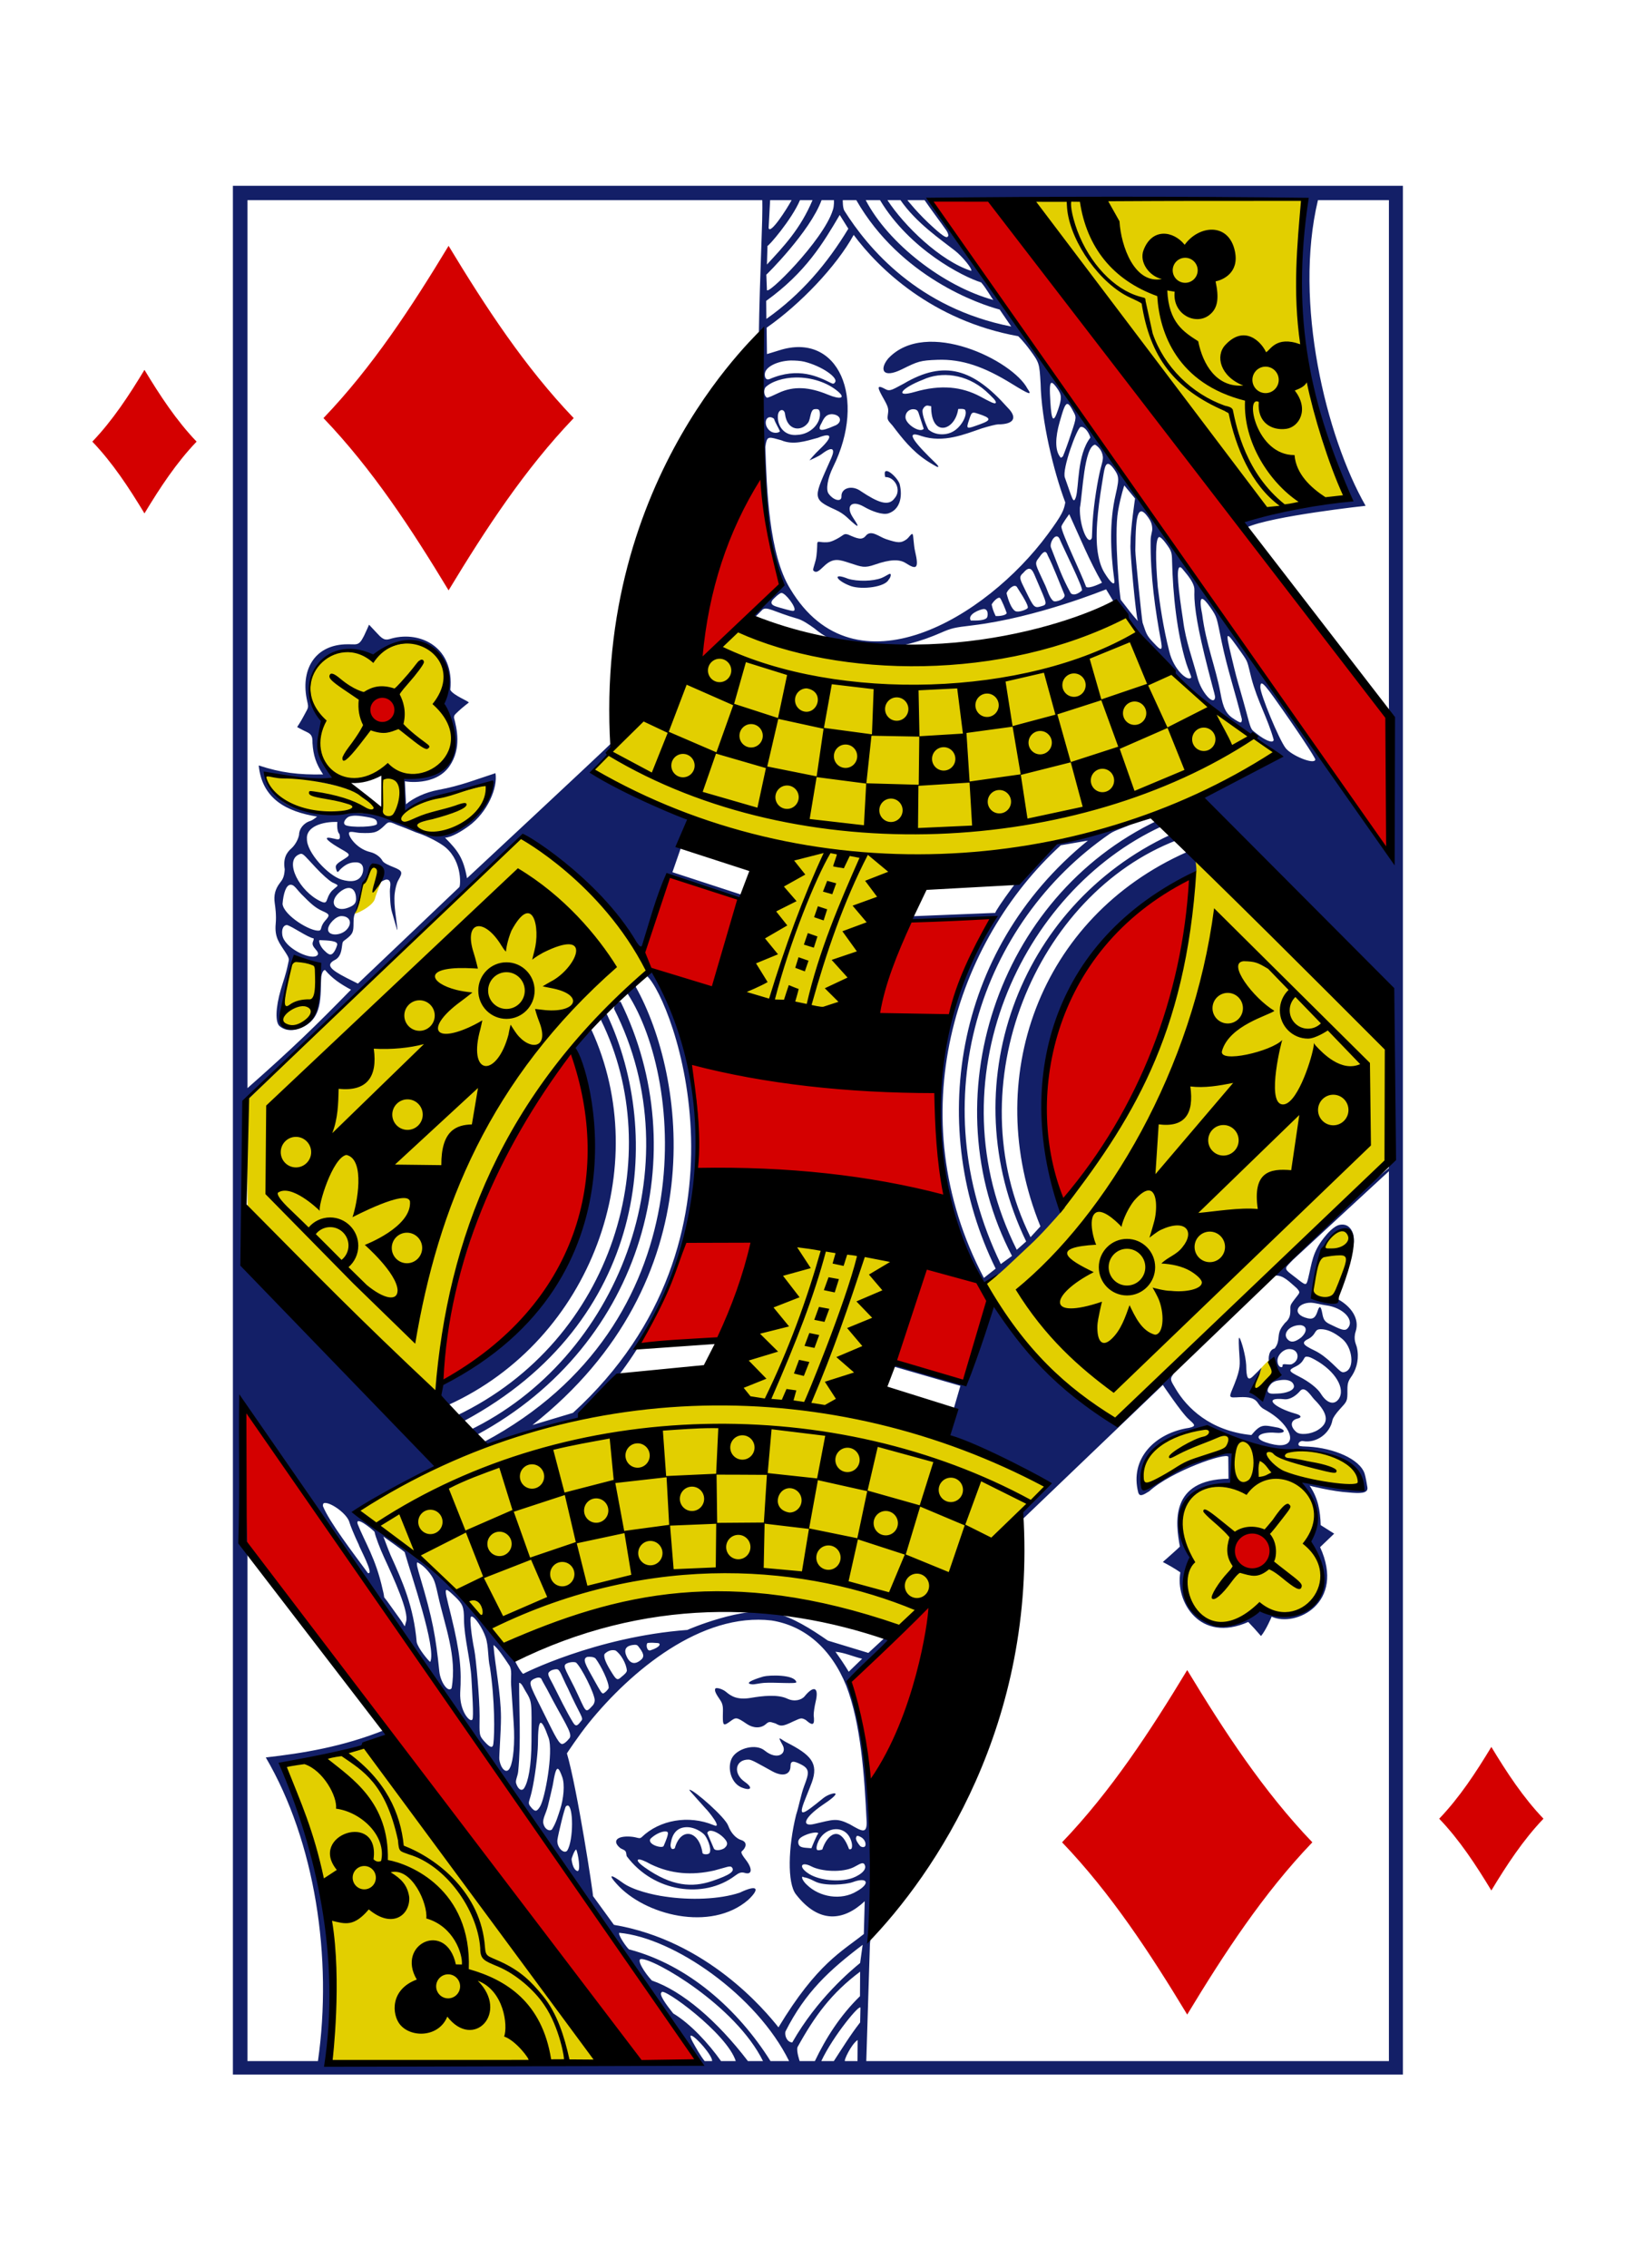<?xml version="1.0" encoding="UTF-8" standalone="no"?>
<svg width="227px" height="315px" viewBox="0 0 227 315" version="1.1" xmlns="http://www.w3.org/2000/svg" xmlns:xlink="http://www.w3.org/1999/xlink" xmlns:sketch="http://www.bohemiancoding.com/sketch/ns">
    <!-- Generator: Sketch 3.3.3 (12072) - http://www.bohemiancoding.com/sketch -->
    <title>Trim</title>
    <desc>Created with Sketch.</desc>
    <defs></defs>
    <g id="Page-1" stroke="none" stroke-width="1" fill="none" fill-rule="evenodd" sketch:type="MSPage">
        <g id="Diamonds" sketch:type="MSLayerGroup" transform="translate(11, 25)">
            <g id="Q" transform="translate(1, 0)" sketch:type="MSShapeGroup">
                <path d="M130.331,2.761 C130.331,2.761 155.572,39.382 164.132,45.881 C164.761,46.178 175.315,44.154 175.315,44.154 C169.906,31.156 166.426,17.708 169.936,2.631 L130.331,2.761 Z M144.356,60.678 C126.956,65.607 109.587,70.243 90.723,62.207 L70.122,82.186 C69.951,82.701 95.01,93.567 95.432,92.295 C83.147,125.481 102.301,131.506 114.495,95.002 C130.457,92.904 149.606,90.731 165.433,79.703 C151.734,71.438 144.342,60.579 144.356,60.678 L144.356,60.678 Z M39.696,66.585 C33.1,62.523 27.946,70.884 32.775,75.058 C32.207,77.497 32.014,81.127 34.365,82.721 C36.525,84.092 40.554,82.67 41.136,82.686 C41.177,82.687 41.24,87.075 40.904,87.064 C40.28,87.043 37.921,85.027 36.467,84.589 C31.551,83.11 24.637,82.38 24.759,82.634 C24.964,83.061 23.535,84.073 29.02,87.53 C31.058,88.814 37.495,87.368 42.621,88.991 C45.745,89.98 48.551,91.558 50.247,90.739 C54.719,89.513 56.467,83.648 56.161,83.691 C56.012,83.514 42.638,87.145 43.896,87.782 L43.855,82.69 C49.13,83.273 53.891,79.436 48.706,72.857 C52.567,69.005 47.167,59.825 39.696,66.585 L39.696,66.585 Z M61.672,89.874 C48.698,103 22.181,127.635 22.181,127.635 L22.465,146.021 L48.371,169.29 C50.423,144.589 64.408,121.535 77.724,110.002 C78.947,106.495 64.492,91.105 61.672,89.874 L61.672,89.874 Z M154.102,94.415 C152.147,109.603 150.371,130.316 124.7,153.339 C129.148,160.943 134.81,168.683 142.959,172.377 C143.537,173.683 166.511,148.515 180.644,136.615 L180.57,120.497 L154.102,94.415 Z M38.404,97.675 C38.35,98.006 37.403,101.996 37.158,101.89 C37.177,102.107 39.787,100.917 40.082,99.823 C40.341,98.864 40.939,97.564 40.978,97.381 C40.39,93.274 39.277,96.191 38.404,97.675 L38.404,97.675 Z M28.794,108.293 C27.861,110.554 26.989,114.706 27.311,117.409 C31.907,119.718 33.156,110.112 31.92,109.194 C31.179,108.88 29.424,108.271 28.794,108.293 L28.794,108.293 Z M170.731,152.335 C170.305,154.25 170.395,154.818 171.245,155.192 C172.732,155.847 173.401,155.056 174.596,151.937 C175.307,150.08 175.94,147.286 175.367,146.175 C172.548,144.201 171.058,150.888 170.731,152.335 L170.731,152.335 Z M90.351,168.453 C71.488,171.452 52.613,173.303 37.633,185.032 C39.321,184.834 57.476,201.947 58.416,204.354 C86.162,190.751 113.11,201.026 113.11,201.026 L133.416,181.383 C134.198,181.011 111.331,171.556 107.023,169.962 C122.596,127.886 97.933,134.21 90.351,168.453 L90.351,168.453 Z M164.604,163.649 C163.371,164.647 162.75,165.552 161.79,166.847 L162.758,168.419 L165.24,165.671 L164.604,163.649 Z M146.835,181.353 C149.45,180.169 158.73,175.653 159.129,176.697 L158.933,181.217 C157.513,180.751 148.349,182.272 153.649,191.766 C150.311,199.309 157.749,203.198 162.959,198.211 C173.878,201.972 172.416,191.005 170.163,189.233 C171.939,186.464 169.707,180.569 168.596,180.549 C168.596,180.549 178.125,182.705 177.193,181.002 C176.768,180.225 176.236,178.885 174.118,177.466 C171.678,175.83 167.39,176.424 163.92,175.695 C160.21,174.916 157.821,173.584 154.704,173.396 C149.998,173.827 145.605,177.973 146.835,181.353 L146.835,181.353 Z M40.645,216.948 L27.516,220.47 C27.516,220.47 31.763,230.362 33.232,239.182 C35.03,249.972 33.594,261.703 33.594,261.703 L71.699,261.896 L40.645,216.948 Z" id="path6307-8" fill="#E2CF00"></path>
                <path d="M74.861,261.762 C58.141,237.809 42.65,215.025 22.082,189.913 C22.082,189.913 22.098,180.207 22.171,170.581 L85.359,261.526 L74.861,261.762 Z M108.708,223.088 C108.169,218.539 107.246,213.095 105.919,208.409 L117.456,197.49 C116.211,207.247 114.3,214.733 108.708,223.088 L108.708,223.088 Z M163.847,188.674 C166.429,192.116 162.072,194.027 160.426,192.495 C157.091,189.39 161.977,186.181 163.847,188.674 L163.847,188.674 Z M49.453,166.996 C47.538,168.228 52.893,136.979 67.591,120.83 C76.531,146.534 60.758,160.945 49.453,166.996 L49.453,166.996 Z M121.966,166.881 L112.204,164.236 L116.8,150.532 C116.8,150.532 126.23,152.688 125.449,155.533 C122.904,164.797 121.966,166.881 121.966,166.881 L121.966,166.881 Z M76.776,161.613 C79.419,157.251 81.426,152.442 83.274,147.521 L93.053,147.316 L88.139,160.897 L76.776,161.613 Z M135.61,142.383 C128.055,127.283 136.955,103.384 153.394,96.806 C152.802,112.118 148.069,127.629 135.61,142.383 L135.61,142.383 Z M84.831,138.093 C85.164,132.73 84.552,127.109 83.813,122.129 C94.233,124.538 105.592,126.151 118.173,126.726 L119.374,141.182 C108.2,139.127 96.831,137.66 84.831,138.093 L84.831,138.093 Z M109.789,116.065 C110.902,111.582 112.327,107.194 114.27,102.961 L126.176,102.405 C126.114,102.172 121.096,110.357 119.894,116.265 C117.998,116.064 109.789,116.065 109.789,116.065 L109.789,116.065 Z M87.216,112.491 C83.741,111.26 78.99,110.916 77.142,108.219 L80.756,96.721 L91.462,100.018 L87.216,112.491 Z M117.261,2.788 L125.651,2.708 C125.651,2.708 165.964,54.484 181.074,74.632 C180.57,76.683 181.242,94.063 181.242,94.063 C159.841,63.832 117.261,2.788 117.261,2.788 L117.261,2.788 Z M39.954,75.03 C37.7,72.601 41.285,70.449 42.775,72.619 C44.088,74.531 41.143,76.311 39.954,75.03 L39.954,75.03 Z M85.188,66.541 C85.318,54.543 93.794,40.303 93.706,40.667 C93.608,40.644 94.914,52.397 96.543,56.095 C96.104,56.747 85.588,67.293 85.188,66.541 L85.188,66.541 Z" id="path6309-7" fill="#D40000"></path>
                <path d="M20.355,0.803 L20.355,263.118 L182.894,263.118 L182.894,0.803 L20.355,0.803 Z M169.222,2.796 C167.899,17.321 167.668,28.553 175.176,43.617 C173.82,45.045 163.603,45.449 160.383,47.14 C160.325,47.546 161.21,48.248 161.21,48.248 C164.579,46.679 177.713,45.247 177.713,45.247 C172.213,35.624 167.687,16.992 171.094,2.796 L180.952,2.796 L180.952,72.891 C180.952,72.891 181.068,86.215 181.349,93.821 C176.302,87.274 169.799,78.306 165.428,71.517 C160.125,64.029 154.222,55.245 148.159,47.004 C146.372,44.407 143.824,41.038 141.744,38.005 C138.479,33.321 135.78,29.686 132.394,24.643 C128.778,19.422 125.312,14.683 121.014,8.62 C117.372,3.46 117.202,2.796 117.202,2.796 L169.222,2.796 Z M106.96,2.796 C113.105,13.516 124.106,17.267 126.874,17.99 L128.483,20.349 C115.513,17.798 108.568,9.441 105.307,4.273 C105.053,3.871 105.081,2.796 105.081,2.796 L106.96,2.796 Z M100.877,2.796 C99.178,6.844 96.799,9.29 94.544,11.742 L94.621,9.138 C94.691,9.301 97.997,5.498 99.136,2.796 L100.877,2.796 Z M103.853,2.796 C103.853,2.796 103.903,3.608 103.697,4.176 C102.395,8.397 94.309,16.408 94.542,15.208 L94.459,13.141 C94.423,13.23 100.533,7.182 102.133,2.796 L103.853,2.796 Z M97.973,2.796 C97.343,3.974 94.992,7.653 94.779,6.667 L94.988,2.796 L97.973,2.796 Z M116.446,2.796 C117.465,4.276 118.391,5.479 119.462,6.993 C119.662,7.282 119.782,7.623 119.732,7.753 C119.569,8.173 119.085,7.861 117.747,6.67 C115.551,4.717 114.058,2.796 114.058,2.796 L116.446,2.796 Z M108.269,2.796 L110.255,2.796 C114.367,9.652 121.747,13.426 124.301,14.224 C124.982,14.978 125.717,16.356 126.003,16.661 C119.115,14.789 111.399,8.823 108.269,2.796 L108.269,2.796 Z M113.098,2.796 C115.288,5.969 118.721,8.285 120.654,9.803 C121.694,10.621 123.067,12.291 122.938,12.623 C118.633,11.257 113.597,6.346 111.286,2.796 L113.098,2.796 Z M104.656,4.851 L105.853,6.763 C102.953,11.562 99.317,15.885 94.467,19.293 L94.441,16.787 C99.945,12.809 102.323,8.811 104.657,4.851 L104.656,4.851 Z M106.597,7.622 C110.055,12.297 117.505,19.531 129.453,21.693 C129.453,21.693 130.132,22.308 131.121,23.661 C132.377,25.377 132.397,25.445 132.563,28.257 C132.674,33.404 134.34,40.389 135.994,44.783 C135.789,45.876 135.598,46.432 133.546,49.214 C124.994,60.809 106.774,71.776 97.798,56.808 C94.804,52.012 94.513,42.819 94.323,37.086 C94.323,37.086 94.38,36.683 94.401,36.574 C94.617,35.533 94.914,35.697 96.534,36.143 C98.177,36.85 99.887,36.279 101.626,35.804 C103.605,35.001 103.77,35.62 101.861,37.408 C101.201,38.027 100.393,38.972 100.478,38.927 C100.563,38.881 101.673,38.426 102.164,38.051 C103.689,36.886 104.05,37.332 103.485,38.615 C101.087,44.056 100.661,44.273 104.034,45.784 C104.737,46.1 105.217,46.451 105.612,46.797 C107.918,48.976 107.09,47.802 106.445,46.802 C105.453,45.236 106.349,44.409 108.025,45.378 C109.144,46.026 110.615,46.549 111.414,46.301 C112.966,45.794 113.44,44.087 112.98,42.209 C112.611,41.171 110.49,39.336 110.979,41.256 C112.254,41.199 113.355,43.013 112.247,44.241 C111.411,45.373 109.921,44.762 107.634,43.245 C106.371,42.292 104.837,42.779 104.897,43.951 C104.937,44.738 103.827,44.557 103.105,43.554 C102.704,42.997 102.976,41.394 103.729,39.875 C108.468,30.311 104.473,21.037 96.265,23.651 C95.362,23.939 94.548,24.172 94.548,24.172 L94.503,20.513 C99.216,17.217 104.215,11.96 106.597,7.622 L106.597,7.622 Z M111.389,24.793 C110.152,26.292 110.591,27.627 113.308,26.283 C115.52,25.189 115.827,25.059 118.238,24.972 C121.661,24.848 124.732,25.94 128.533,28.281 C131.053,29.832 131.42,29.95 130.736,28.978 C128.701,25.069 116.673,19.134 111.389,24.793 L111.389,24.793 Z M99.767,25.241 C102.142,25.841 104.422,27.416 104.025,28.068 C103.882,28.303 103.744,28.348 103.442,28.189 C101.704,27.328 98.934,25.919 94.93,27.638 C94.489,27.827 94.244,27.533 94.246,26.999 C94.246,25.962 95.989,25.134 97.826,25.067 C98.48,25.066 99.193,25.1 99.767,25.241 L99.767,25.241 Z M113.565,28.273 C112.149,29.011 111.663,29.405 111.062,29.075 C109.625,28.286 109.928,28.905 110.821,30.492 C111.45,31.612 111.444,31.842 111.351,32.529 C111.249,33.275 111.264,33.304 111.987,34.101 C113.338,35.883 114.683,37.603 116.706,38.955 C117.337,39.377 118.18,39.856 118.243,39.858 C118.445,39.864 118.368,39.703 118.007,39.35 C115.416,36.848 113.373,34.606 116.011,35.559 C119.083,36.564 122.005,35.311 124.401,34.494 C125.378,34.191 126.404,33.936 126.658,33.937 C128.871,33.939 129.394,33.014 127.979,31.605 C123.192,26.217 119.22,24.949 113.565,28.273 L113.565,28.273 Z M124.923,29.283 C125.913,30.2 126.434,30.698 126.336,30.937 C126.229,31.193 125.468,30.759 124.191,30.076 C121.622,28.701 118.71,28.378 115.072,29.433 C112.247,30.251 113.081,28.952 116.228,27.73 C118.749,26.563 122.226,26.912 124.923,29.283 L124.923,29.283 Z M98.546,27.427 C100.704,27.392 102.951,28.103 104.454,29.403 C105.502,30.311 104.736,30.522 103.032,29.815 C100.455,28.745 98.283,28.574 96.169,29.568 C95.505,29.88 94.739,30.251 94.53,30.231 C94.177,29.991 94.026,29.293 94.332,28.799 C95.182,27.961 96.868,27.454 98.546,27.427 L98.546,27.427 Z M134.11,28.17 C134.268,28.177 134.507,28.429 134.862,28.929 C135.507,29.839 135.532,30.288 134.997,31.88 C134.343,33.825 134.081,33.509 133.917,30.797 C133.81,29.037 133.808,28.157 134.11,28.17 L134.11,28.17 Z M136.25,31.102 C136.496,31.067 136.783,31.502 137.243,32.403 C137.563,33.032 137.487,33.22 136.486,36.162 C136.067,37.393 135.672,38.374 135.662,38.383 C135.353,38.626 135.393,38.605 135.262,38.436 C134.547,37.52 134.599,35.734 135.214,33.593 C135.68,31.971 135.933,31.147 136.25,31.102 L136.25,31.102 Z M116.807,31.324 C116.885,31.317 117.363,31.422 117.363,31.422 C117.313,35.78 120.671,34.904 121.116,31.808 C121.116,31.808 121.944,31.722 122.071,31.929 C122.469,32.577 121.545,34.441 120.163,35.051 C119.154,35.503 117.783,35.393 116.964,34.636 C116.735,34.21 116.041,32.591 116.171,31.919 C116.332,31.527 116.574,31.344 116.807,31.324 L116.807,31.324 Z M114.806,31.833 C114.841,31.832 114.873,31.831 114.907,31.833 C115.237,31.85 115.477,31.939 115.607,32.34 L116.326,34.554 C115.797,35.189 113.785,33.902 113.789,32.936 C113.789,32.269 114.291,31.859 114.806,31.833 L114.806,31.833 Z M101.154,31.829 C101.661,31.779 101.84,31.836 101.899,32.311 C102.07,33.75 100.637,35.313 98.778,35.398 C96.979,35.6 96.007,34.199 96.063,32.833 C96.063,31.795 96.957,31.665 97.056,32.486 C97.341,34.856 99.359,34.992 100.28,33.684 C100.629,33.171 100.549,31.907 101.154,31.829 L101.154,31.829 Z M123.246,32.311 C123.389,32.305 123.581,32.359 123.863,32.456 C125.719,33.051 125.768,33.338 124.181,33.912 C122.288,34.597 122.165,34.686 122.61,33.361 C122.858,32.621 122.931,32.324 123.246,32.311 L123.246,32.311 Z M103.575,32.52 C104.951,32.605 105.066,33.774 103.856,34.164 C102.055,34.962 101.448,34.91 102.146,33.733 C102.524,32.899 102.862,32.536 103.575,32.52 L103.575,32.52 Z M94.969,32.94 C95.133,32.938 95.321,33.002 95.523,33.153 C95.73,33.779 96.08,34.261 96.357,34.909 C96.074,35.19 95.4,35.186 94.971,34.844 C94.109,34.158 94.257,32.947 94.971,32.94 L94.969,32.94 Z M138.221,34.29 C138.755,34.293 139.298,35.142 139.476,35.775 C137.609,38.182 137.903,42.676 137.469,44.033 C137.093,45.137 136.971,44.184 135.933,41.324 C135.514,40.17 137.626,34.432 138.115,34.304 C138.15,34.295 138.186,34.289 138.221,34.29 L138.221,34.29 Z M140.13,36.757 C140.545,36.995 141.109,37.542 141.209,38.402 C141.267,38.901 141.021,39.565 140.862,40.221 C140.485,41.781 139.975,44.73 139.792,47.453 C139.715,48.613 139.718,49.655 139.667,49.756 C139.105,50.861 137.921,47.889 138.023,45.523 C138.391,43.634 138.596,37.017 140.13,36.757 L140.13,36.757 Z M142.766,40.153 C143.03,40.521 143.197,40.803 143.278,41.12 C143.419,41.671 143.301,42.329 142.978,43.733 C142.122,47.454 142.246,51.464 142.805,55.581 C142.922,56.447 142.323,56.013 141.416,54.522 C140.914,53.694 140.592,52.561 140.438,51.222 C140.122,48.296 140.731,44.328 141.249,41.199 C141.478,39.814 141.638,38.593 142.766,40.153 L142.766,40.153 Z M144.188,42.417 L145.687,44.231 C145.687,44.231 145.047,48.402 145.051,50.627 C144.946,51.46 145.796,60.523 146.072,61.256 C145.151,60.22 144.721,59.611 143.711,58.31 C143.596,58.329 142.721,49.381 143.325,45.959 C143.69,43.889 144.188,42.417 144.188,42.417 L144.188,42.417 Z M146.54,46.021 C146.791,46.012 147.111,46.297 147.513,46.863 C147.876,47.374 148.053,47.794 148.073,48.431 C148.086,48.895 147.858,49.253 147.851,50.08 C147.808,55.01 148.472,59.662 149.307,64.148 C149.602,65.753 149.029,65.098 148.08,64.083 C147.211,63.153 147.196,62.8 146.731,61.478 C146.639,61.214 145.713,52.124 145.721,51.436 C145.754,48.611 145.835,47.038 146.159,46.36 C146.265,46.139 146.389,46.027 146.54,46.021 L146.54,46.021 Z M141.092,55.927 C141.092,55.927 139.347,56.828 138.89,56.512 C138.153,54.495 135.495,49.095 135.449,48.139 C135.496,47.825 136.538,46.404 136.538,46.404 C138.008,49.603 139.33,52.875 141.092,55.927 L141.092,55.927 Z M108.25,49.442 C107.724,50.062 107.097,49.803 105.828,49.244 C105.177,49.043 105.278,49.312 104.203,49.873 C103.37,50.307 103.077,50.318 102.525,50.314 C101.796,50.307 101.534,50.051 101.532,50.565 C101.532,50.85 101.488,52.135 101.316,52.799 C101.082,53.704 100.878,54.103 101.006,54.26 C101.377,54.6 101.688,54.392 102.469,53.635 C103.764,52.379 104.638,52.739 106.082,53.206 C107.723,53.737 108.063,53.933 109.564,53.406 C111.691,52.66 112.972,52.66 113.819,53.201 C115.278,54.134 115.719,54.079 115.117,51.528 C114.924,50.706 114.91,49.43 114.79,49.21 C114.655,48.959 114.284,49.673 113.896,49.935 C113.153,50.437 112.769,50.428 111.095,49.877 C110.104,49.551 108.993,48.485 108.25,49.442 L108.25,49.442 Z M135.171,49.774 C135.819,51.307 138.397,56.426 138.319,56.998 C137.817,57.451 137.145,57.781 136.746,57.376 C135.457,55.015 135.071,53.742 134.023,51.093 C133.711,50.459 134.646,48.845 135.171,49.774 L135.171,49.774 Z M149.018,49.586 C149.2,49.561 149.582,49.941 149.865,50.322 C150.748,51.508 150.801,51.655 150.829,52.925 C150.931,57.531 151.508,62.953 152.801,67.134 C153.055,67.957 153.538,68.957 153.485,69.093 C153.052,69.728 151.041,68.029 150.434,65.445 C149.597,62.165 149.107,58.742 148.841,56.514 C148.504,52.595 148.506,49.791 149.018,49.586 L149.018,49.586 Z M133.551,52.127 C134.293,53.564 135.229,56.045 135.859,57.533 C136.146,58.18 134.678,58.689 134.34,58.469 C133.753,58.03 133.475,56.792 133.09,56.05 C131.865,53.36 131.644,53.304 132.323,52.466 C132.742,51.884 133.241,51.17 133.551,52.127 L133.551,52.127 Z M151.928,53.777 C152.036,53.777 152.176,53.882 152.352,54.11 C153.127,55.03 153.654,55.732 153.856,56.413 C154.003,56.908 153.885,57.278 153.938,58.174 C154.076,60.521 154.69,63.724 156.43,70.278 C156.599,70.918 156.83,71.674 156.801,71.88 C156.633,73.083 154.874,71.132 154.362,69.117 C153.768,66.83 152.686,63.909 152.367,61.208 C151.71,56.92 151.346,53.776 151.928,53.777 L151.928,53.777 Z M132.002,55.51 C133.464,58.935 133.58,58.929 132.659,59.2 C131.686,59.486 131.627,59.392 130.484,57.06 C129.65,55.358 129.485,55.145 130.186,54.531 C131.257,53.264 131.538,54.473 132.002,55.51 L132.002,55.51 Z M111.635,54.693 C111.469,54.696 110.979,55.069 110.487,55.264 C109.278,55.744 107.133,55.777 105.826,55.382 C103.508,54.448 104.161,55.661 106.211,56.399 C107.801,56.936 110.952,56.519 111.44,55.524 C111.741,55.206 111.849,54.688 111.635,54.693 L111.635,54.693 Z M129.254,56.494 C130.559,58.519 130.952,59.328 130.731,59.485 C130.522,59.695 129.488,60.086 129.063,59.877 C128.53,59.615 128.065,58.364 127.831,57.384 C127.994,56.905 128.852,56.046 129.254,56.494 L129.254,56.494 Z M96.554,57.347 C97.138,57.349 98.655,59.396 98.347,59.766 C98.262,59.956 97.693,59.775 96.364,59.405 C95.92,59.241 94.917,59.11 95.234,58.464 C95.392,58.17 96.322,57.346 96.554,57.347 L96.554,57.347 Z M127.854,60.153 C127.723,60.503 126.739,60.585 126.321,60.559 C125.961,59.808 125.867,59.45 125.767,58.953 C125.903,58.655 126.577,57.882 126.909,58.034 C127.109,58.212 127.752,59.783 127.854,60.153 L127.854,60.153 Z M155.013,58.179 C155.221,58.186 155.581,58.553 156.117,59.321 C157.128,60.772 156.991,60.667 157.717,64.134 C158.541,68.067 159.526,70.867 160.522,74.884 C160.536,75.551 160.267,75.374 159.529,74.923 C158.324,74.186 157.928,73.368 157.548,71.236 C156.901,67.715 155.533,64.458 155.008,60.298 C154.731,58.922 154.709,58.168 155.008,58.179 L155.013,58.179 Z M124.653,59.584 C125.364,59.56 125.268,60.66 125.065,60.838 C124.545,61.293 123.112,61.157 122.866,61.183 C122.315,60.316 124.189,59.613 124.653,59.584 L124.653,59.584 Z M158.628,63.326 C158.837,63.355 159.399,64.152 160.45,65.634 C161.459,67.059 161.238,66.826 161.843,69.171 C162.698,72.411 164.113,74.747 164.942,77.729 C164.942,78.07 164.53,78.026 164.137,77.864 C163.371,77.542 162.688,76.999 162.04,76.466 C161.597,75.986 161.6,75.375 160.291,70.854 C159.818,69.223 159.695,68.799 159.105,66.321 C158.611,64.249 158.391,63.294 158.628,63.326 L158.628,63.326 Z M49.141,73.006 C52.575,79.348 51.304,82.16 43.918,83.039 C43.385,82.964 43.888,86.288 43.873,87.774 C47.574,85.649 52.048,85.153 56.172,83.819 C55.049,87.428 53.078,91.518 47.108,90.888 C40.869,86.048 33.524,88.956 28.542,86.991 C25.831,85.978 24.796,82.956 24.764,82.438 C28.014,82.765 31.684,83.463 34.834,83.235 C31.393,80.575 32.399,76.893 32.884,75.21 C28.859,70.115 32.219,64.384 38.067,65.716 C38.671,65.854 39.864,66.444 39.864,66.444 C45.504,61.376 52.042,66.137 49.141,73.006 L49.141,73.006 Z M163.26,69.92 C163.493,69.898 164.009,70.51 165.043,71.962 C168.11,76.269 170.766,80.275 170.725,80.501 C170.593,81.243 167.396,79.943 166.59,78.88 C165.671,77.67 163.087,71.438 163.091,70.448 C163.091,70.117 163.138,69.932 163.26,69.92 L163.26,69.92 Z M38.351,88.367 C39.946,88.602 40.392,88.738 40.375,89.364 C40.512,89.895 36.504,89.966 35.961,89.572 C35.527,89.257 36.086,88.567 36.515,88.401 C37.136,88.213 37.751,88.279 38.351,88.367 L38.351,88.367 Z M148.839,88.938 C126.446,99.554 117.285,127.79 128.588,149.428 L127.032,150.556 C115.95,127.678 124.194,103.163 142.199,90.782 C142.928,90.262 144.541,89.86 145.291,89.362 C145.291,89.362 137.946,91.044 135.459,92.02 C134.955,92.003 133.473,92.527 131.881,94.259 C130.49,95.553 126.139,101.574 126.278,101.784 L114.718,102.251 L114.728,102.68 L126.074,102.417 C114.39,121.727 117.261,140.1 124.475,152.958 L124.653,153.078 C125.073,153.362 126.177,152.551 128.466,150.374 C129.409,149.477 130.597,148.363 131.107,147.897 C132.522,146.596 134.537,144.351 135.922,142.73 C128.065,126.657 135.816,105.487 154.201,95.947 C154.232,95.44 154.005,93.889 154.005,93.889 C154.005,93.889 153.31,93.262 152.899,93.327 C132.417,102.383 124.211,124.872 132.539,145.322 L131.165,146.823 C120.701,125.645 131.933,99.175 151.519,91.676 C151.509,91.197 151.085,90.586 150.559,90.954 C129.415,100.808 120.2,125.97 130.558,147.418 L129.253,148.575 C117.469,125.091 129.885,98.776 149.35,89.785 C149.924,89.651 148.839,88.938 148.839,88.938 L148.839,88.938 Z M34.869,89.157 C34.869,89.157 34.72,90.408 35.16,90.835 C35.363,91.727 35.039,91.63 34.283,91.449 C32.422,91.003 33.874,92.066 35.397,92.924 C36.897,93.77 36.695,93.741 35.387,94.574 C34.507,95.134 34.598,95.344 34.717,95.769 C34.892,96.4 35.012,95.98 35.377,95.643 C36.143,94.937 36.755,94.76 37.435,94.763 C38.457,94.767 38.561,95.588 38.38,96.229 C37.973,97.573 36.594,97.502 35.464,97.167 C33.614,96.62 30.593,93.4 30.64,91.505 C30.511,89.806 32.826,89.079 34.868,89.157 L34.869,89.157 Z M43.185,89.572 C43.902,89.836 44.805,90.19 45.798,90.607 C47.169,91.044 48.558,91.756 49.454,92.356 C52.182,94.181 52.016,97.832 51.819,98.195 L37.723,111.604 C37.723,111.604 36.927,111.213 36.177,110.829 C33.808,109.616 33.238,108.976 34.553,108.304 C35.191,107.978 35.397,107.277 35.488,106.591 C35.611,105.673 35.563,105.83 36.11,105.411 C37.062,104.683 37.108,104.382 37.112,103.171 C37.112,102.37 37.198,102 37.488,101.497 C37.719,101.098 37.962,100.263 38.125,99.306 C38.151,99.148 38.159,98.755 38.19,98.617 C38.357,97.868 38.593,97.647 38.752,97.477 C38.91,97.307 39.163,96.73 39.34,96.229 C39.733,95.112 39.659,95.278 40.294,95.401 C41.217,95.581 41.084,96.121 40.983,96.979 C40.934,97.395 40.658,97.686 40.752,97.593 C40.878,97.468 41.444,97.199 41.562,97.172 C41.857,97.105 42.151,97.206 42.227,97.67 C42.268,97.929 42.157,98.405 42.164,98.773 C42.183,99.728 42.222,100.87 42.439,101.623 C43.485,105.249 43.277,104.746 42.921,101.729 C42.835,101.007 42.735,99.947 42.839,99.064 C42.912,98.441 43.09,97.671 43.331,97.25 C43.949,96.167 43.983,95.954 42.641,95.421 C42.143,95.223 41.294,94.876 41.118,94.531 C40.903,94.108 40.264,93.532 39.431,93.336 C37.406,92.858 36.228,90.894 36.52,90.602 C36.712,90.411 37.527,90.661 38.043,90.68 C39.892,90.746 40.285,90.65 41.104,89.944 C41.54,89.568 41.736,89.234 42.083,89.209 C42.449,89.202 42.916,89.476 43.186,89.572 L43.185,89.572 Z M139.129,91.744 C120.193,107.122 116.874,131.997 126.321,151.192 L124.686,152.481 C112.814,129.966 120.788,105.677 135.373,92.394 L139.129,91.744 Z M29.806,93.578 C30.14,93.546 30.505,94.038 31.835,95.464 C32.73,96.425 33.663,97.259 34.153,97.54 C35.265,98.074 35.022,97.852 34.095,98.735 C33.148,99.826 33.671,100.723 32.539,100.176 C29.592,98.788 27.523,94.698 29.44,93.713 C29.584,93.639 29.694,93.588 29.806,93.578 L29.806,93.578 Z M28.341,97.878 C28.412,97.873 28.49,97.884 28.567,97.903 C28.93,97.992 29.371,98.677 29.844,99.156 C31.154,100.479 31.762,101.066 32.808,101.531 C33.837,101.988 33.865,102.099 33.141,102.905 C32.878,103.198 32.721,103.551 32.659,103.747 C32.597,103.943 32.581,104.193 32.36,104.235 C31.213,104.456 27.401,102.136 27.251,100.534 C27.374,99.037 27.751,97.924 28.341,97.878 L28.341,97.878 Z M36.418,98.324 C37.08,98.307 37.468,98.898 37.464,99.857 C37.464,100.522 37.089,100.792 36.332,101.076 C34.713,101.685 33.715,100.522 34.847,99.238 C35.323,98.698 35.966,98.335 36.418,98.324 L36.418,98.324 Z M35.43,102.228 C36.652,102.232 37.005,103.266 36.11,104.158 C35.269,104.996 33.571,105 33.575,104.081 C33.575,103.36 34.653,102.225 35.43,102.228 L35.43,102.228 Z M27.858,103.464 C28.684,103.71 30.695,105.164 31.58,105.335 C31.627,105.825 31.038,105.959 31.873,106.882 C32.252,107.3 32.285,107.586 31.955,107.762 C30.946,108.302 27.451,106.596 27.217,104.84 C27.103,103.983 27.387,103.495 27.858,103.464 L27.858,103.464 Z M32.418,105.566 C33.62,105.616 34.981,105.652 34.837,106.229 C34.734,106.647 34.303,107.751 33.753,107.544 C33.486,107.444 33.226,107.177 33.04,106.998 C32.398,106.38 32.228,105.558 32.418,105.566 L32.418,105.566 Z M77.89,110.562 C81.393,113.746 94.118,146.996 67.599,171.221 L61.972,172.913 C87.433,152.846 83.197,124.358 76.327,112.068 C76.327,111.707 76.227,111.748 75.593,112.324 C75.038,112.829 74.979,112.937 75.203,113.031 C82.967,125.023 85.869,158.895 55.278,175.241 C54.765,175.776 55.804,175.694 55.804,175.694 C55.858,175.254 69.578,171.908 68.61,171.823 C81.398,160.477 92.532,133.419 78.672,109.833 C78.337,109.612 77.89,110.562 77.89,110.562 L77.89,110.562 Z M73.473,114.327 L73.294,115.077 C84.393,136.949 73.799,163.746 53.167,173.663 C53.507,173.914 53.884,174.086 54.263,174.264 C77.668,161.614 84.416,134.841 74.207,114.103 L73.473,114.327 Z M71.617,115.878 L71.488,116.672 C80.676,135.287 73.382,161.119 51.452,171.597 C51.244,172.724 51.452,172.395 52.481,172.342 C77.855,158.683 80.241,132.709 72.301,115.841 L71.617,115.878 Z M70.041,118.11 C69.324,119.061 68.012,119.554 67.576,120.777 C74.948,140.333 65.42,159.158 49.292,167.093 C49.279,168.077 48.576,170.512 50.283,170.123 C70.209,161.062 78.879,136.98 70.167,118.023 C70.167,118.023 70.053,118.106 70.041,118.11 L70.041,118.11 Z M170.129,155.921 C170.863,155.972 171.52,156.195 172.201,156.285 C174.676,156.607 176.282,158.418 175.176,159.52 C174.812,159.881 174.305,159.673 172.697,158.884 C171.958,158.521 171.839,158.181 171.686,157.363 C171.503,156.382 171.308,156.283 171.06,157.044 C170.809,157.813 170.539,158.29 169.694,158.095 C167.321,157.542 168.218,155.902 170.129,155.921 L170.129,155.921 Z M143.653,172.57 C137.709,169.185 130.37,163.08 126.174,156.144 C124.088,160.072 121.637,167.222 121.637,167.222 L112.308,164.606 L112.199,164.801 L121.419,167.468 L120.52,170.556 C120.423,170.89 118.995,174.405 118.995,174.405 L133.397,181.151 C132.504,182.552 131.531,183.459 130.294,184.766 C129.595,185.503 129.575,186.458 129.575,186.458 L149.542,167.341 C149.542,167.341 152.118,171.175 153.076,172.044 C153.975,172.86 154.254,173.057 153.206,173.301 C148.514,173.991 144.873,177.556 146.143,182.339 C146.348,182.871 146.761,182.675 147.651,182.114 C150.766,179.283 158.379,176.661 158.639,177.327 L158.669,180.372 C150.472,180.491 151.313,186.54 151.913,189.784 C151.913,189.854 149.542,191.934 149.542,191.934 C150.381,192.375 151.201,192.832 151.976,193.375 C151.256,197.41 154.681,203.259 161.409,200.265 C161.99,200.864 162.54,201.465 163.181,202.217 C163.87,201.417 164.663,199.532 164.663,199.532 C168.005,201.05 174.94,197.653 171.393,189.87 L173.348,187.998 L171.47,186.81 C171.421,184.831 171.116,183.063 169.939,181.34 C169.939,181.34 173.094,182.147 175.429,182.283 L175.429,182.283 C176.87,182.414 178.086,182.451 177.965,181.576 C177.929,181.318 177.713,180.059 177.573,179.646 C176.876,177.607 173.264,176.111 169.757,175.913 C169.184,175.881 168.568,175.899 168.446,175.75 C168.216,175.47 168.628,175.073 169.005,175.139 C170.926,175.475 172.774,174.049 173.106,172.236 C173.172,171.918 173.565,171.336 174.128,170.717 C175.128,169.619 175.206,169.648 175.187,168.061 C175.174,166.959 175.367,166.715 175.873,165.976 C176.526,164.923 176.83,163.55 176.501,162.128 C176.397,161.678 175.972,161.041 176.334,159.918 C176.923,158.093 175.629,156.423 173.932,155.472 C173.796,155.433 173.837,155.567 173.725,155.702 C172.185,156.183 170.31,155.075 170.31,155.075 C169.923,154.884 171.621,144.981 175.139,145.866 C175.724,146.222 175.971,147.943 175.927,147.974 C176.089,147.97 176.177,146.961 175.949,146.287 C175.711,145.582 175.165,144.909 174.115,145.108 C173.302,145.262 172.362,146.346 171.937,146.89 C170.294,148.992 170.275,150.334 169.726,152.57 C169.462,153.627 169.434,153.566 167.976,152.423 C166.93,151.602 166.423,151.34 166.787,150.859 C166.951,150.643 167.628,149.959 167.628,149.959 L180.952,137.659 L180.952,261.251 L108.347,261.251 L108.851,245.007 C110.202,233.877 107.825,210.504 106.026,208.305 C107.413,206.741 111.719,202.969 111.481,202.799 L110.911,202.46 L108.634,204.561 L103.013,202.853 C100.616,201.19 98.169,199.654 95.63,199 C91.485,197.932 83.502,201.334 83.495,201.369 C70.742,202.317 60.529,207.515 60.672,207.476 C60.117,206.964 59.382,205.33 59.362,205.339 C52.788,196.156 46.325,191.013 37.496,184.736 L48.68,178.535 L22.178,150.742 L21.945,128.173 L60.335,91.333 C60.562,90.697 72.584,99.856 77.06,107.309 C77.918,103.666 79.517,100.357 80.849,96.78 C80.988,96.453 88.486,99.563 90.711,99.694 C91.044,99.714 91.312,99.362 91.312,99.362 L81.415,96.132 L83.439,90.313 C83.439,90.313 84.144,88.732 83.349,88.47 C78.837,87.005 74.604,84.424 70.289,82.224 C70.289,82.224 72.305,79.975 72.335,79.876 C72.364,79.782 73.18,78.575 72.986,78.159 C70.791,80.297 52.879,96.97 52.879,96.97 C52.37,94.108 51.569,93.108 49.828,91.342 C50.776,91.297 52.261,90.355 53.119,89.728 C55.744,87.808 57.173,84.383 56.83,82.382 C54.31,83.187 52.034,84.13 48.878,84.705 C47.105,85.028 45.422,85.832 44.402,86.695 L44.245,83.502 C44.255,83.538 48.492,84.248 50.456,81.392 C52.148,78.93 51.454,76.113 51.066,74.676 C51.109,74.357 51.015,74.393 51.745,73.718 C52.284,73.22 53.123,72.576 53.123,72.576 C53.159,72.395 50.934,71.567 50.558,70.811 C51.15,64.893 46.44,62.609 42.453,63.66 C41.707,63.886 41.352,64.026 40.466,63.035 C40.334,62.888 39.27,61.76 39.27,61.76 C39.27,61.76 38.801,62.847 38.561,63.323 C37.779,64.87 37.564,64.405 35.879,64.488 C31.608,64.698 29.703,68.159 30.683,72.407 C30.913,73.404 30.81,73.251 30.157,74.512 C29.824,75.156 29.28,75.977 29.28,75.977 C29.28,75.977 30.064,76.413 30.591,76.65 C31.373,77.001 31.414,77.411 31.411,78.193 C31.52,79.917 31.897,81.072 32.884,82.553 C29.539,82.63 26.973,82.316 23.944,81.307 C24.407,85.982 27.841,87.723 32.046,88.408 C32.046,88.408 31.605,88.822 31.141,89.006 C30.157,89.292 29.541,90.159 29.55,90.936 C29.409,91.678 28.93,92.423 28.49,92.819 C27.835,93.388 27.297,94.19 27.555,95.74 C27.489,96.864 27.218,97.188 26.89,97.617 C26.23,98.479 26.007,99.335 26.172,100.467 C26.248,100.993 26.41,102.121 26.302,103.287 C26.121,105.23 26.814,105.959 27.695,107.327 C28.265,108.213 28.145,108.237 28.013,108.88 C27.696,110.424 27.367,111.218 27.025,112.392 C26.259,115.02 26.23,117.012 26.856,117.525 C27.799,118.298 28.866,118.065 29.363,117.911 C33.083,116.758 32.439,113.091 32.635,110.63 C32.741,109.998 32.956,109.694 33.165,109.723 C34.217,110.959 35.329,111.674 36.761,112.453 C31.81,117.511 28.64,120.606 22.38,126.124 L22.38,2.796 L93.893,2.796 C93.893,2.796 93.968,3.828 93.797,8.286 C93.488,17.347 93.109,26.838 93.701,36.075 C93.8,39.272 93.735,42.428 94.192,45.591 C94.638,48.672 94.835,51.995 96.27,54.865 C96.846,56.421 96.865,56.301 94.668,58.339 C93.591,59.338 92.675,60.402 92.715,60.59 C92.728,60.652 92.667,60.886 92.833,60.754 C92.943,60.665 93.739,59.875 93.827,59.77 C94.422,59.066 95.418,59.97 98.815,60.932 C99.481,61.12 100.419,61.75 101.138,62.272 C106.215,66.567 113.36,65.228 118.701,62.885 C120.217,62.22 120.588,62.152 123.024,61.862 C132.045,60.788 141.683,56.832 141.663,56.845 L142.84,58.781 C142.84,58.781 143.283,58.699 143.599,59.186 C148.787,69.022 165.726,80.261 165.425,79.74 L154.353,85.893 C162.414,95.889 180.952,112.849 180.952,112.849 L180.952,137.225 C176.004,141.198 171.121,145.752 166.77,150.199 C165.519,151.442 164.635,152.152 165.11,152.175 C166.24,152.002 167.215,153.12 168.135,153.896 C168.717,154.547 168.576,154.488 167.904,155.378 C167.433,156.003 167.26,156.184 167.258,156.636 C167.275,157.511 167.269,158.097 166.493,158.753 C166.011,159.36 165.736,159.748 165.649,160.468 C165.562,161.186 165.568,161.647 165.076,162.282 C164.243,162.46 164.164,163.678 164.31,164.224 C165.184,165.093 164.785,166.034 164.866,165.836 C163.198,167.653 161.448,169.228 162.565,166.687 C163.069,165.741 163.245,164.958 163.245,164.958 C163.245,164.958 162.442,165.793 162.022,166.187 C161.379,166.785 161.143,166.433 161.124,164.578 C161.042,163.174 160.452,161.216 160.218,160.842 C160.087,160.633 160.065,160.995 160.126,162.346 C160.207,164.124 160.418,164.64 159.794,166.415 C158.952,168.813 158.353,169.152 159.721,169.069 C161.017,168.991 162.113,168.977 162.68,169.754 C162.871,170.015 163.117,170.464 163.641,170.728 C164.707,171.313 165.556,171.962 166.148,172.609 C168.065,174.702 167.515,176.572 163.808,175.304 C161.857,174.636 163.135,173.795 165.233,173.989 C166.521,174.11 166.738,173.632 165.623,173.29 C163.548,172.905 163.215,172.67 161.847,174.303 C156.101,173.732 152.876,170.509 151.325,167.882 C150.677,166.784 150.479,166.574 150.93,165.952 C151.108,165.707 151,165.782 150.694,166.121 C150.388,166.461 149.553,166.745 149.277,166.989 C147.347,168.922 145.391,170.998 143.652,172.57 L143.653,172.57 Z M168.658,159.034 C169.633,159.155 169.614,159.976 168.743,160.767 C167.925,161.388 167.365,161.508 166.903,161.041 C166.095,160.224 167.139,159.028 168.658,159.034 L168.658,159.034 Z M171.497,159.603 C172.283,159.6 173.286,159.963 174.477,160.956 C175.898,162.142 176.223,165.014 174.918,165.511 C174.371,165.719 174.286,165.515 173.121,164.404 C172.335,163.654 171.483,162.976 170.643,162.575 C168.93,161.757 168.71,161.447 169.868,160.89 C170.112,160.764 170.427,160.468 170.572,160.237 C170.869,159.758 170.959,159.606 171.497,159.603 L171.497,159.603 Z M169.646,163.426 C169.874,163.433 170.178,163.572 170.653,163.828 C173.542,165.411 174.954,167.893 173.976,169.295 C173.335,170.214 172.292,169.863 171.496,168.56 C171.048,167.825 169.859,166.886 168.508,166.199 C166.962,165.412 166.929,165.299 168.046,164.762 C168.504,164.541 168.848,164.23 169.072,163.833 C169.332,163.373 169.354,163.418 169.646,163.426 L169.646,163.426 Z M170.572,169.342 C172.754,171.525 172.504,172.707 171.087,173.596 C170.119,174.203 168.567,174.355 168.058,173.852 C167.235,173.131 167.257,172.303 168.166,172.038 C169.014,171.856 168.696,171.515 167.904,171.313 C165.074,170.507 163.335,169 166.411,169.327 C167.294,169.421 168.148,168.732 168.609,168.182 C169.277,167.369 170.178,168.948 170.572,169.342 L170.572,169.342 Z M21.767,170.183 L85.319,261.251 L33.966,261.251 C35.774,246.767 32.145,230.692 27.343,220.203 C32.569,219.313 37.547,217.926 42.529,216.549 L41.518,215.231 C35.573,217.615 30.087,218.488 24.924,219.079 C31.778,230.789 34.224,246.932 32.169,261.251 L22.38,261.251 L22.38,190.55 L21.767,170.183 Z M33.149,183.736 C34.048,183.701 36.289,185.289 36.563,186.483 C36.619,186.727 37.202,188.196 37.855,189.561 C37.868,189.813 40.075,193.814 39.105,193.465 C37.175,190.833 33.727,186.351 32.86,184.167 C32.86,183.876 32.898,183.746 33.149,183.736 L33.149,183.736 Z M40.029,187.739 C40.149,188.4 40.817,190.129 41.344,191.268 C42.719,194.238 44.847,198.893 44.414,200.218 C44.123,201.112 44.424,201.065 43.643,199.962 C43.262,199.423 42.073,197.758 41.788,197.374 C41.091,196.436 41.56,197.296 41.162,195.77 C40.214,191.451 38.682,189.182 37.687,186.659 C37.332,185.474 39.573,187.261 40.029,187.739 L40.029,187.739 Z M41.253,188.397 C41.438,188.528 43.962,190.309 44.217,190.565 C45.112,193.758 48.688,203.989 47.763,205.817 C47.44,205.563 46.077,203.913 45.888,203.063 C45.475,198.171 43.929,194.653 42.27,191.007 C41.803,189.908 41.436,188.809 41.253,188.397 L41.253,188.397 Z M46,191.989 C46.799,192.381 47.626,193.277 48.095,194.077 C48.408,194.62 48.568,195.26 48.863,196.605 C49.778,200.778 51.523,205.01 50.738,209.464 C50.248,210.13 49.184,208.619 49.032,207.132 C48.527,202.199 48.094,199.836 46.366,194.036 C46.031,192.91 45.777,192.028 46,191.989 L46,191.989 Z M50.053,195.816 C50.224,195.823 50.574,196.142 51.157,196.692 C52.292,197.761 52.452,198.155 52.458,199.928 C52.495,202.535 53.36,205.511 53.495,208.143 C53.572,209.661 53.849,213.589 53.615,213.822 C53.285,214.28 51.82,212.615 51.933,210.063 C52.12,206.996 51.968,204.688 50.666,199.381 C50.064,196.929 49.759,195.881 50.02,195.821 C50.03,195.819 50.043,195.816 50.054,195.816 L50.053,195.816 Z M167.631,180.324 C172.181,183.256 170.577,188.667 169.603,189.332 C175.886,197.301 166.119,201.381 163.019,198.516 C158.431,203.093 150.557,199.257 153.589,191.714 C153.589,191.714 147.827,180.666 159.191,181.404 C159.191,181.404 159.387,176.94 159.066,176.735 C155.009,176.462 149.495,180.382 147.933,181.467 C147.066,181.993 146.876,181.742 146.876,181.742 C146.66,179.424 146.654,178.363 147.593,177.071 C149.23,174.817 151.936,174.054 155.491,173.271 C159.891,174.63 164.08,176.765 168.156,176.433 C170.401,176.446 172.697,176.81 174.873,177.982 C176.341,178.677 177.105,181.285 177.105,181.285 C174.802,182.495 167.631,180.324 167.631,180.324 L167.631,180.324 Z M165.467,163.939 C165.486,163.148 166.376,162.266 167.253,162.369 C168.457,162.456 168.615,163.888 167.544,164.415 C167.234,164.666 166.235,164.295 166.18,164.573 C166.254,165.061 165.764,164.856 165.67,164.68 C165.504,164.473 165.466,164.177 165.467,163.939 L165.467,163.939 Z M164.737,167.059 C165.179,166.748 165.548,166.721 165.993,166.662 C166.677,166.579 167.55,166.682 167.744,167.401 C167.935,168.107 166.587,168.522 165.496,168.541 C164.941,168.551 164.298,168.659 164.131,168.268 C163.975,167.901 164.513,167.225 164.737,167.059 L164.737,167.059 Z M27.015,116.669 C27.893,113.606 27.345,111.891 28.808,108.115 L32.37,109.305 C32.37,109.305 32.521,113.009 31.803,115.072 C31.084,117.133 28.722,118.777 27.015,116.669 L27.015,116.669 Z M53.548,199.507 C53.968,199.558 55,201.033 55.466,202.381 C55.893,203.631 55.752,205.219 56.064,206.566 C56.763,211.182 56.722,215.806 56.536,217.204 C56.443,217.9 55.996,217.617 55.384,216.953 C54.494,215.987 54.617,215.966 54.627,213.285 C54.637,210.988 54.129,205.31 53.895,204.156 C53.462,202.023 53.282,199.987 53.384,199.638 C53.412,199.54 53.47,199.498 53.548,199.507 L53.548,199.507 Z M95.207,200.06 C99.794,200.793 103.461,203.936 105.562,209.11 C107.591,214.372 108.09,221.551 108.405,228.151 C108.383,229.73 107.735,229.331 106.036,228.35 C104.179,227.44 103.785,227.704 101.075,228.326 C99.384,228.715 99.537,227.561 102.319,225.646 C103.266,225.026 104.368,224.198 104.006,224.074 C103.822,224.011 102.975,224.24 102.362,224.737 C99.633,226.95 98.893,227.489 99.68,225.337 C99.879,224.793 100.511,223.283 100.775,222.56 C101.764,219.856 100.625,218.698 97.268,216.986 C96.427,216.558 95.875,215.843 96.713,217.34 C97.399,218.563 95.982,219.55 94.226,218.118 C93.006,217.123 90.555,217.786 89.764,219.028 C88.997,220.231 89.407,222.475 90.918,223.202 C92.249,223.777 92.746,223.363 91.458,222.467 C89.802,221.314 90.125,219.369 91.984,219.377 C92.444,219.379 93.255,219.892 95.306,221.012 C96.773,221.808 97.818,221.471 97.82,220.281 C97.82,219.485 98.275,219.55 99.24,220.029 C100.54,220.674 100.397,221.258 99.711,223.061 C99.248,224.32 99.017,225.751 98.593,227.066 C97.498,231.496 97.352,236.512 98.563,238.076 C101.783,242.234 105.203,241.794 108.131,239.045 L108.006,243.599 C105.02,246.005 101.532,247.644 96.147,256.561 C94.269,254.193 86.21,244.514 73.289,242.327 L70.382,238.333 C70.431,238.086 68.209,223.482 66.756,218.51 C66.756,218.51 68.354,216.074 69.806,214.278 C75.608,207.104 85.414,198.893 95.207,200.06 L95.207,200.06 Z M78.355,204.205 C77.858,204.363 77.697,203.368 77.967,203.179 C78.565,203.129 78.776,203.147 79.375,203.192 C79.827,203.22 79.816,203.74 78.355,204.205 L78.355,204.205 Z M56.55,203.46 C57.196,203.921 57.983,205.163 58.753,206.295 C59.179,206.921 58.938,207.96 59.004,208.985 C59.097,210.438 59.258,212.834 59.36,214.306 C59.559,217.178 59.292,219.579 58.874,220.445 C58.446,221.482 57.58,220.766 57.365,219.347 C57.313,219.006 57.596,215.485 57.596,213.552 C57.596,210.226 56.75,206.121 56.55,203.46 L56.55,203.46 Z M76.109,203.439 C76.337,203.426 76.51,203.434 76.661,203.629 C77.357,204.523 77.639,205.064 77.005,205.555 C76.165,206.258 75.401,206.081 74.935,204.744 C74.635,203.791 75.343,203.491 76.109,203.439 L76.109,203.439 Z M73.518,204.228 C74.268,204.732 75.013,206.06 75.09,207.019 C75.043,207.282 74.812,207.505 74.309,207.913 C73.81,208.372 73.652,208.343 73.095,207.461 C72.221,206.09 71.812,205.188 71.983,204.715 C72.42,204.26 72.988,204.078 73.518,204.228 L73.518,204.228 Z M104.062,204.401 C105.314,204.508 106.551,205.082 107.769,205.371 L105.91,207.175 C105.357,206.25 104.728,205.326 104.062,204.401 L104.062,204.401 Z M70.74,205.342 C71.426,206.239 72.624,208.586 72.56,209.457 C72.385,209.754 72.113,210.019 71.826,210.185 C71.597,210.247 71.391,209.846 70.617,208.47 C69.269,206.079 68.875,205.404 69.574,205.117 C69.942,205.076 70.501,205.094 70.74,205.342 L70.74,205.342 Z M68.024,205.898 C68.773,206.567 70.57,210.131 70.622,211.133 C70.601,211.415 70.518,211.66 70.351,211.85 C69.221,213.07 69.507,212.873 67.825,209.397 C66.404,206.537 66.029,206.255 66.968,205.934 C67.176,205.862 67.696,205.768 68.024,205.898 L68.024,205.898 Z M65.322,206.828 C65.816,206.821 65.954,207.649 66.916,209.534 C68.525,213.099 69.129,213.595 68.765,213.976 C68.316,214.544 68.053,214.944 67.627,214.253 C66.656,212.669 65.693,210.647 64.789,208.873 C64.066,207.548 64.001,207.388 64.466,207.064 C64.732,206.878 65.129,206.831 65.322,206.828 L65.322,206.828 Z M94.053,207.841 C93.448,208.011 91.016,208.784 92.506,208.924 C92.807,208.952 93.57,208.761 94.106,208.724 C95.612,208.62 98.744,208.904 98.632,208.615 C98.346,207.529 94.873,207.629 94.053,207.841 L94.053,207.841 Z M63.217,208.174 C63.217,208.234 63.607,208.929 63.996,209.61 C66.284,214.046 67.556,215.662 67.149,216.363 C66.815,216.786 66.298,217.319 65.992,217.193 C65.5,216.989 64.844,215.537 63.207,212.25 C61.515,208.853 61.339,208.599 62.209,208.158 C62.565,207.992 62.997,207.869 63.217,208.174 L63.217,208.174 Z M60.932,209.739 C61.983,211.455 61.845,211.229 61.833,216.812 C61.823,220.287 61.381,222.503 60.801,223.358 C60.498,223.806 59.963,223.542 59.698,222.666 C59.576,222.265 59.922,221.67 59.987,221.036 C60.396,216.855 60.11,212.677 60.12,208.72 C60.437,208.687 60.762,209.46 60.932,209.739 L60.932,209.739 Z M88.052,211.108 C88.542,211.81 88.422,212.376 88.419,213.319 C88.409,214.654 88.509,214.752 89.428,214.078 C90.241,213.481 90.307,213.443 91.759,214.432 C92.62,215.018 93.706,215.085 94.41,214.437 C94.905,213.98 95.076,214.186 95.74,214.359 C96.462,214.762 96.667,214.824 98.217,214.069 C99.264,213.604 99.306,213.537 99.928,213.866 C101.023,214.835 101.185,214.484 101.037,213.218 C101.037,212.776 101.167,211.95 101.297,211.413 C101.842,209.161 100.959,209.136 99.793,210.572 C99.341,211.127 98.335,211.368 97.383,210.92 C96.021,210.277 93.894,210.537 92.321,210.803 C90.461,211.117 89.6,210.602 88.852,209.962 C88.429,209.599 87.461,209.276 87.354,209.553 C87.247,209.831 87.466,210.268 88.052,211.109 L88.052,211.108 Z M63.105,214.268 C63.338,214.217 63.696,214.91 64.219,216.377 C64.894,218.27 63.714,224.854 63.004,225.932 C62.629,226.497 62.387,226.844 61.616,225.796 C61.309,225.335 61.548,225.189 61.852,223.895 C62.315,221.925 62.705,218.739 62.729,217.257 C62.739,215.334 62.841,214.325 63.105,214.268 L63.105,214.268 Z M65.477,220.654 C65.644,220.665 65.84,221.045 66.108,221.795 C66.487,222.826 66.303,224.812 65.804,226.333 C65.516,227.219 65.241,228.163 64.749,228.955 C64.581,229.4 63.723,229.244 63.486,228.259 C63.336,227.635 63.853,226.861 64.103,225.869 C64.354,224.872 64.641,223.604 64.783,222.966 C65.045,221.408 65.232,220.636 65.477,220.654 L65.477,220.654 Z M83.83,223.571 C83.809,223.568 83.79,223.571 83.777,223.576 C83.777,223.57 83.767,223.586 83.762,223.59 C83.724,223.629 85.552,225.629 86.042,226.188 C86.299,226.406 88.501,229.094 87.131,228.476 C83.675,227.039 79.631,227.744 77.14,230.155 C76.828,230.457 76.571,230.148 75.627,230.078 C73.692,229.933 72.99,230.703 74.166,231.66 C74.346,231.806 74.723,231.872 74.892,232.107 C75.048,232.323 75.002,232.709 75.083,232.817 C78.823,237.801 85.751,238.771 90.1,235.516 C90.648,235.106 90.955,234.962 91.464,235.114 C92.476,235.416 92.565,234.566 91.672,233.377 C91.282,232.859 90.802,232.261 91.082,232.089 C91.634,231.612 91.907,230.833 90.947,230.541 C90.285,230.34 89.542,229.6 89.17,228.568 C88.736,227.363 84.475,223.659 83.83,223.571 L83.83,223.571 Z M66.85,225.753 C67.663,225.734 67.701,230.554 66.802,232.018 C66.341,232.572 65.285,231.541 65.443,230.484 C65.564,229.68 66.427,226.056 66.624,225.869 C66.704,225.793 66.782,225.754 66.851,225.753 L66.85,225.753 Z M83.425,228.762 C84.108,228.755 85.042,229.062 85.784,229.735 C86.186,230.099 86.889,231.676 86.597,232.293 C86.515,232.607 85.672,232.589 85.595,232.359 C85.132,229.177 82.562,228.716 81.746,231.686 C81.746,231.686 81.217,232.137 81.15,231.267 C81.333,229.581 82.123,228.775 83.425,228.762 L83.425,228.762 Z M104.116,229.037 C104.933,229.022 105.712,229.434 106.112,230.31 C106.391,230.92 106.421,231.434 106.311,231.702 C106.228,231.902 105.953,231.815 105.953,231.815 C104.648,228.225 102.874,229.885 102.231,231.87 C102.231,231.87 101.56,232.078 101.476,231.864 C101.393,231.649 101.444,231.246 101.711,230.687 C102.221,229.62 103.191,229.055 104.116,229.037 L104.116,229.037 Z M86.669,229.26 C87.131,229.235 87.922,229.612 88.513,230.21 C89.113,230.818 89.172,231.18 88.687,231.631 C88.395,231.902 87.359,232.169 87.159,231.699 L86.286,229.653 C86.203,229.458 86.459,229.272 86.669,229.26 L86.669,229.26 Z M80.384,229.357 C80.901,229.359 81.01,229.476 80.198,231.372 C80.025,231.777 77.942,231.189 78.339,230.407 C78.934,229.784 79.867,229.356 80.384,229.357 L80.384,229.357 Z M101.249,229.507 C101.457,229.497 101.626,229.527 101.697,229.623 C101.511,229.69 100.723,231.689 100.723,231.689 C99.98,231.599 99.091,231.704 98.93,231.094 C98.779,230.517 99.079,230.166 100.126,229.763 C100.443,229.648 100.902,229.523 101.249,229.507 L101.249,229.507 Z M107.345,230.02 C108.134,230.31 108.318,230.98 108.217,231.326 C108.141,231.588 107.768,231.59 107.504,231.389 C107.253,231.096 106.883,230.597 106.911,230.262 C106.994,229.928 107.093,229.924 107.345,230.02 L107.345,230.02 Z M68.05,231.866 C68.293,232.324 68.73,234.919 68.219,234.853 C67.723,234.724 67.492,233.941 67.405,233.237 C67.387,233.092 67.829,231.883 68.05,231.866 L68.05,231.866 Z M76.731,233.251 C76.96,233.218 77.539,233.422 78.398,233.909 C81.227,235.281 84.126,235.475 87.206,234.785 C88.982,234.322 89.435,234.051 89.686,234.357 C90.112,234.876 89.439,235.396 86.931,236.242 C84.181,237.17 81.327,237.014 77.575,234.356 C76.566,233.642 76.435,233.294 76.731,233.251 L76.731,233.251 Z M108.116,233.967 C108.582,234.839 106.996,235.666 106.194,235.899 C104.487,236.394 101.902,236.163 100.442,235.282 C100.32,235.208 100.202,235.13 100.09,235.046 C98.903,234.159 99.395,233.525 100.717,234.209 C102.139,234.945 105.033,235.08 106.568,234.337 C107.337,233.965 107.865,233.497 108.116,233.967 L108.116,233.967 Z M72.995,235.593 C72.838,235.628 73.104,236.028 73.656,236.628 C77.525,240.987 86.755,243.352 91.944,238.859 C93.569,237.329 93.321,236.64 90.758,237.863 C87.924,238.799 83.896,238.921 80.413,238.404 C78.7,238.171 75.91,237.512 74.494,236.473 C73.603,235.819 73.135,235.562 72.995,235.593 L72.995,235.593 Z M99.673,235.723 C99.909,235.743 100.323,235.83 101.221,236.299 C102.532,236.984 105.509,236.749 106.484,236.388 C108.538,235.627 108.959,236.594 107.013,237.673 C104.845,238.99 101.853,238.475 100.106,236.778 C99.566,236.292 99.273,235.686 99.511,235.638 C99.534,235.633 99.639,235.721 99.673,235.723 L99.673,235.723 Z M74.023,243.433 C81.642,244.132 93.141,252.135 97.624,261.251 L95.044,261.251 C90.539,254.077 83.609,247.889 75.384,245.734 C75.059,245.483 73.849,243.751 74.023,243.433 L74.023,243.433 Z M107.842,245.103 L107.49,247.624 C106.214,248.674 101.533,252.566 98.062,258.66 C97.339,258.626 96.989,257.751 97.109,257.156 C99.888,251.655 103.211,248.618 107.842,245.103 L107.842,245.103 Z M77.049,247.076 C78.797,246.955 90.17,253.5 94,261.251 L91.903,261.251 C87.595,255.62 82.807,251.532 78.557,250.058 C77.524,248.964 76.393,247.124 77.049,247.076 L77.049,247.076 Z M107.49,248.829 L107.471,252.235 C104.75,254.894 102.762,257.983 101.205,261.251 L99.092,261.251 C99.092,261.251 98.622,259.903 98.786,259.321 C101.187,254.983 103.487,251.825 107.491,248.829 L107.49,248.829 Z M90.214,261.251 L88.169,261.251 C86.443,258.802 83.88,256.032 81.526,254.63 C80.562,253.43 79.481,251.95 79.916,251.71 C79.942,250.824 88.992,257.376 90.214,261.251 L90.214,261.251 Z M107.535,253.909 L107.491,255.878 C106.107,257.654 104.947,259.558 103.839,261.251 L102.097,261.251 C103.686,257.808 107.677,252.978 107.535,253.909 L107.535,253.909 Z M84.068,257.722 C84.698,257.889 87.002,260.511 86.929,261.251 L85.892,261.251 C85.31,260.514 84.62,259.302 84.211,258.548 C83.955,258.07 83.79,257.628 84.068,257.722 L84.068,257.722 Z M107.134,258.331 C107.144,258.329 107.144,258.329 107.149,258.331 C107.149,258.333 107.129,261.251 107.129,261.251 L105.38,261.251 C105.191,261.217 106.227,258.944 107.134,258.331 L107.134,258.331 Z" id="path6311-0" fill="#131F67"></path>
                <path d="M116.638,2.461 L181.749,95.191 L181.802,74.591 L160.907,47.526 C165.663,46.054 171.469,45.037 176.041,44.628 C170.169,31.562 167.232,19.29 169.819,2.471 C151.567,2.252 133.238,2.289 116.638,2.461 L116.638,2.461 Z M168.735,2.902 C168.225,8.839 167.555,15.461 168.629,22.814 C165.24,21.572 164.446,23.694 163.884,23.917 C163.246,22.49 160.884,20.022 158.21,22.923 C156.82,24.431 157.496,27.269 160.723,28.548 C157.028,28.833 155.107,25.663 154.459,22.393 C152.461,21.11 150.362,19.842 150.162,15.342 L151.186,15.514 C150.846,18.653 154.095,20.252 155.997,18.754 C157.227,17.808 157.358,16.349 156.873,14.082 C157.861,13.879 160.174,12.907 159.563,9.924 C158.718,5.806 154.504,6.289 152.579,8.997 C150.979,7.009 148.044,6.64 146.868,9.728 C146.212,11.448 147.706,13.379 149.403,13.753 C145.634,14.478 143.733,9.262 143.523,5.732 L141.961,2.95 C152.15,2.891 156.606,2.903 168.735,2.902 L168.735,2.902 Z M117.699,3.003 L125.261,3.008 L180.452,74.695 L180.567,92.542 L117.699,3.003 Z M136.818,3.008 L138.023,3.023 C138.968,9.332 142.583,13.901 148.767,16.124 C149.088,21.279 151.564,28.281 160.961,30.647 C160.684,36.467 164.409,42.03 168.397,44.696 C168.397,44.696 167.321,44.963 166.479,45.044 C161.117,40.777 159.795,34.493 159.264,31.9 C159.083,31.525 158.571,31.435 158.165,31.343 C153.576,29.716 149.714,25.933 148.135,21.315 L147.142,16.782 C147.142,16.199 147.027,16.473 145.663,15.969 C142.123,14.661 138.85,10.817 137.382,6.225 C136.61,3.811 136.818,3.008 136.818,3.008 L136.818,3.008 Z M131.955,3.023 L136.192,3.027 C136.192,3.027 136.217,3.778 136.279,4.266 C136.848,8.786 140.892,14.459 145.017,16.341 C145.6,16.607 146.412,16.981 146.602,17.159 C147.755,24.569 151.102,29.032 158.165,32.088 C158.277,32.205 158.596,32.28 158.69,32.427 C159.653,37.01 161.758,42.322 165.761,45.243 L164.031,45.422 L131.955,3.023 Z M152.65,10.8 C153.608,10.8 154.386,11.58 154.386,12.542 C154.386,13.503 153.608,14.278 152.65,14.278 C151.693,14.278 150.915,13.503 150.915,12.542 C150.915,11.58 151.693,10.8 152.65,10.8 L152.65,10.8 Z M94.178,20.303 C94.278,20.555 70.482,40.759 72.798,78.774 L72.109,79.548 L72.297,79.819 C71.511,80.714 70.754,81.432 69.896,82.305 C74.831,85.462 83.432,88.908 83.459,88.817 L81.815,92.639 L92.096,95.972 L90.718,99.606 C90.718,99.606 83.565,97.225 80.601,96.234 C79.139,99.488 78.253,102.925 77.189,106.311 C77.088,106.584 76.855,106.453 76.49,105.924 C71.149,96.782 60.181,90.186 60.551,90.839 L21.656,127.883 L21.39,150.776 L48.309,178.622 C48.309,178.622 40.519,182.47 36.833,184.994 C39.699,187.342 42.944,189.15 45.793,191.37 C51.687,195.542 55.665,201.676 59.486,205.83 C77.502,196.864 95.647,197.363 111.317,202.807 C109.491,204.735 107.454,206.405 105.572,208.496 C110.127,220.492 108.669,244.316 108.44,244.964 C117.923,235.24 132.03,214.39 130.148,185.032 L134.139,181.017 C134.066,180.811 124.156,175.487 120.026,174.327 L121.169,170.678 L111.279,167.577 L112.382,164.68 L122.234,167.544 C124.099,162.947 126.075,156.508 126.075,156.508 C130.009,162.416 134.346,167.79 143.272,173.257 L181.946,136.117 L181.695,112.237 L155.365,85.808 L166.325,80.075 C165.272,79.223 163.745,78.414 162.662,77.559 C162.584,77.499 162.879,77.315 162.802,77.255 C162.527,77.042 162.325,76.87 162.045,76.674 C161.982,76.63 161.784,76.916 161.722,76.872 C158.003,74.255 154.282,71.679 151.355,68.547 C151.281,68.467 151.39,68.142 151.316,68.063 C149.795,66.431 148.28,64.913 146.732,63.307 C146.015,62.58 144.829,60.854 144.829,60.854 L144.761,60.283 L143.098,58.184 C137.744,61.354 114.914,69.311 92.823,60.501 L97.021,56.287 C95.904,53.581 95.179,50.561 94.891,48.087 C93.736,38.167 94.178,20.303 94.178,20.303 L94.178,20.303 Z M163.814,25.92 C164.825,25.92 165.645,26.744 165.645,27.759 C165.645,28.773 164.825,29.597 163.814,29.597 C162.803,29.597 161.987,28.773 161.987,27.759 C161.987,26.744 162.803,25.92 163.814,25.92 L163.814,25.92 Z M169.542,28.107 C170.474,32.676 172.524,39.31 174.566,43.783 L172.134,44.053 C170.153,42.762 168.059,40.877 167.839,38.203 C162.483,38.244 160.916,29.811 162.873,30.823 C162.623,33.704 164.682,34.84 166.703,34.557 C168.442,34.314 169.946,31.903 167.876,29.242 C168.796,28.882 169.245,28.611 169.542,28.107 L169.542,28.107 Z M93.629,41.619 C93.984,47.462 95.126,51.723 96.193,56.137 L85.609,66.161 C86.434,57.012 89.111,48.835 93.629,41.619 L93.629,41.619 Z M144.39,60.864 L145.735,62.799 C130.439,71.815 104.333,72.452 88.428,64.85 L90.539,62.833 C104.525,69.172 127.295,69.643 144.39,60.864 L144.39,60.864 Z M45.05,63.873 C43.509,63.854 41.731,64.444 39.845,65.886 C32.828,62.677 28.233,70.178 32.572,75.145 C31.93,78.721 31.444,79.387 34.124,83.007 C31.277,83.371 27.682,82.623 24.625,82.151 C25.141,87.446 32.695,88.678 35.84,88.096 C39.235,87.358 42.438,89.044 42.578,89.083 C44.574,89.643 45.815,90.607 47.783,91.072 C51.03,91.847 55.785,88.028 56.473,84.4 C56.538,83.913 56.688,83.472 56.421,83.399 C54.201,83.969 51.763,84.772 49.601,85.247 C47.483,85.768 45.887,86.283 44.275,87.55 L44.14,83.176 C55.132,83.701 50.348,73.211 49.726,72.76 C51.768,68.621 49.312,63.926 45.051,63.873 L45.05,63.873 Z M144.964,64.202 L147.354,69.974 L141.002,72.136 L139.378,66.486 L144.964,64.202 Z M44.593,64.376 C48.329,64.413 51.671,68.362 48.082,72.785 C55.038,78.942 46.124,85.541 41.879,80.96 C36.228,86.155 30.225,80.729 33.382,75.073 C27.355,69.66 34.788,62.4 39.864,67.076 C41.111,65.152 42.894,64.36 44.593,64.376 L44.593,64.376 Z M87.97,66.49 C88.865,66.49 89.59,67.218 89.59,68.116 C89.59,69.014 88.865,69.741 87.97,69.741 C87.076,69.741 86.351,69.014 86.351,68.116 C86.351,67.218 87.076,66.49 87.97,66.49 L87.97,66.49 Z M46.583,66.611 C46.491,66.613 46.38,66.654 46.26,66.761 C46.079,66.778 45.686,67.456 44.699,68.605 C42.983,70.6 42.798,70.619 42.798,70.619 C40.97,70.019 39.748,70.343 38.544,71.108 C38.544,71.108 37.171,70.847 35.276,69.258 C34.412,68.533 33.947,68.375 33.796,68.764 C33.636,69.179 34.028,69.587 35.686,70.719 C37.98,72.285 37.837,72.166 37.837,72.166 C37.696,73.542 37.918,74.661 38.437,75.704 C38.437,75.704 38.033,76.681 36.404,78.822 C35.943,79.427 35.566,80.085 35.565,80.283 C35.565,81.116 36.286,80.556 37.951,78.445 C38.604,77.617 39.499,76.432 39.499,76.432 C41.454,77.112 42.14,76.699 43.366,76.261 C43.366,76.261 43.786,76.575 44.852,77.428 C46.803,78.99 47.226,79.156 47.465,78.958 C47.788,78.691 47.745,78.604 47.007,78.067 C44.807,76.468 44.05,75.544 44.05,75.544 C44.497,73.794 44.008,72.347 43.528,71.434 C43.528,71.434 43.563,71.211 44.805,69.819 C45.717,68.796 46.966,67.182 46.887,66.95 C46.908,66.806 46.786,66.609 46.583,66.611 L46.583,66.611 Z M91.624,66.965 L97.345,68.75 L96.082,74.72 L89.985,72.746 L91.624,66.965 Z M133.025,68.43 L134.621,74.255 L128.668,75.842 L127.695,69.659 L133.025,68.43 Z M137.204,68.527 C138.099,68.527 138.823,69.255 138.823,70.153 C138.823,71.05 138.099,71.778 137.204,71.778 C136.31,71.778 135.585,71.05 135.585,70.153 C135.585,69.255 136.31,68.527 137.204,68.527 L137.204,68.527 Z M150.733,68.735 L155.736,73.205 L150.184,76.021 L147.509,70.196 L150.733,68.735 Z M103.557,70.027 L109.37,70.714 L109.134,76.984 L102.463,76.089 L103.557,70.027 Z M83.392,70.095 L89.86,72.944 L87.527,79.485 L80.905,76.631 L83.392,70.095 Z M100.063,70.603 C102.447,70.977 101.806,73.801 100.063,73.854 C99.169,73.854 98.444,73.126 98.444,72.228 C98.444,71.33 99.169,70.603 100.063,70.603 L100.063,70.603 Z M120.976,70.607 L121.771,76.882 L115.737,77.25 L115.607,70.874 L120.976,70.607 Z M125.126,71.323 C126.02,71.323 126.745,72.051 126.745,72.949 C126.745,73.847 126.02,74.574 125.126,74.574 C124.231,74.574 123.506,73.847 123.506,72.949 C123.506,72.051 124.231,71.323 125.126,71.323 L125.126,71.323 Z M41.118,71.912 C42.041,71.912 42.791,72.66 42.791,73.586 C42.791,74.512 42.041,75.265 41.118,75.265 C40.196,75.265 39.451,74.512 39.451,73.586 C39.451,72.66 40.196,71.912 41.118,71.912 L41.118,71.912 Z M112.575,71.851 C113.47,71.851 114.195,72.579 114.195,73.476 C114.195,74.374 113.47,75.102 112.575,75.102 C111.68,75.102 110.956,74.374 110.956,73.476 C110.956,72.579 111.68,71.851 112.575,71.851 L112.575,71.851 Z M140.997,72.252 L143.349,78.701 L136.756,80.835 L134.891,74.212 L140.997,72.252 Z M145.624,72.426 C146.518,72.426 147.244,73.154 147.244,74.052 C147.244,74.95 146.518,75.677 145.624,75.677 C144.73,75.677 144.005,74.95 144.005,74.052 C144.005,73.154 144.73,72.426 145.624,72.426 L145.624,72.426 Z M157.023,74.255 L161.283,77.279 L159.172,78.459 C158.619,77.13 157.642,75.554 157.023,74.255 L157.023,74.255 Z M96.121,74.841 L102.41,76.21 L101.451,82.823 L94.588,81.449 L96.121,74.841 Z M77.415,75.203 L80.755,76.781 L78.553,82.291 L73.15,79.403 L77.415,75.203 Z M92.347,75.561 C93.241,75.561 93.966,76.289 93.966,77.187 C93.966,78.085 93.241,78.812 92.347,78.812 C91.452,78.812 90.727,78.085 90.727,77.187 C90.727,76.289 91.452,75.561 92.347,75.561 L92.347,75.561 Z M128.673,75.924 L129.796,82.538 L122.701,83.539 L122.263,76.795 L128.673,75.924 Z M155.235,76.05 C156.129,76.05 156.854,76.778 156.854,77.676 C156.854,78.573 156.129,79.301 155.235,79.301 C154.34,79.301 153.615,78.573 153.615,77.676 C153.615,76.778 154.34,76.05 155.235,76.05 L155.235,76.05 Z M150.203,76.098 L152.55,81.928 L145.61,84.84 L143.556,79.006 L150.203,76.098 Z M132.505,76.519 C133.399,76.519 134.124,77.247 134.124,78.145 C134.124,79.043 133.399,79.77 132.505,79.77 C131.61,79.77 130.885,79.043 130.885,78.145 C130.885,77.247 131.61,76.519 132.505,76.519 L132.505,76.519 Z M109.066,77.182 L115.708,77.303 L115.631,83.989 L108.358,83.786 L109.066,77.182 Z M162.185,77.646 L164.797,79.466 C137.912,96.818 100.145,98.97 70.672,81.889 C70.672,81.889 71.877,80.685 72.562,79.978 C99.131,95.939 137.92,93.699 162.185,77.646 L162.185,77.646 Z M105.466,78.401 C106.361,78.401 107.085,79.129 107.085,80.027 C107.085,80.924 106.361,81.652 105.466,81.652 C104.572,81.652 103.847,80.924 103.847,80.027 C103.847,79.129 104.572,78.401 105.466,78.401 L105.466,78.401 Z M119.101,78.769 C119.995,78.769 120.721,79.497 120.721,80.394 C120.721,81.292 119.995,82.02 119.101,82.02 C118.207,82.02 117.482,81.292 117.482,80.394 C117.482,79.497 118.207,78.769 119.101,78.769 L119.101,78.769 Z M87.469,79.664 L94.405,81.676 L93.224,87.172 L85.618,84.976 L87.469,79.664 Z M82.881,79.703 C83.775,79.703 84.5,80.43 84.5,81.328 C84.5,82.226 83.775,82.954 82.881,82.954 C81.986,82.954 81.261,82.226 81.261,81.328 C81.261,80.43 81.986,79.703 82.881,79.703 L82.881,79.703 Z M136.751,80.873 L138.409,87.042 L130.741,88.686 L129.815,82.62 L136.751,80.873 Z M141.156,81.768 C142.051,81.768 142.776,82.496 142.776,83.394 C142.776,84.292 142.051,85.019 141.156,85.019 C140.262,85.019 139.537,84.292 139.537,83.394 C139.537,82.496 140.262,81.768 141.156,81.768 L141.156,81.768 Z M40.978,82.726 L40.963,87.051 C39.691,85.999 38.255,84.879 36.784,83.747 C38.284,83.827 39.678,83.412 40.977,82.726 L40.978,82.726 Z M25.184,82.833 C25.534,82.829 26.353,83.116 27.328,83.113 C30.451,83.103 36.284,84.081 38.009,85.503 C38.584,85.975 39.444,86.395 39.913,87.158 C39.913,87.521 39.399,87.531 38.645,87.061 C37.2,86.16 34.794,85.356 31.575,84.908 C30.993,84.827 30.92,84.851 30.919,85.126 C30.919,85.466 31.455,85.664 33.151,85.943 C35.345,86.305 35.812,86.521 36.298,86.655 C37.601,87.013 36.768,87.491 35.427,87.62 C29.953,88.134 25.854,85.77 25.029,83.07 C24.963,82.893 25.029,82.834 25.184,82.833 L25.184,82.833 Z M101.446,82.929 L108.334,83.824 L108.02,89.611 L100.482,88.745 L101.446,82.929 Z M42.877,83.433 C44.08,84.381 43.252,87.255 42.597,88.101 C42.173,88.576 41.18,88.324 41.185,87.656 C41.335,87.056 41.123,84.197 41.253,83.312 C41.732,83.037 42.439,83.115 42.877,83.433 L42.877,83.433 Z M122.692,83.689 L123.048,89.654 L115.534,89.998 L115.592,84.139 L122.692,83.689 Z M97.34,84.091 C98.234,84.091 98.959,84.818 98.959,85.716 C98.959,86.614 98.234,87.342 97.34,87.342 C96.445,87.342 95.721,86.614 95.721,85.716 C95.721,84.818 96.445,84.091 97.34,84.091 L97.34,84.091 Z M55.471,84.173 C55.748,88.55 49.05,91.52 46.545,90.177 C45.435,89.582 45.897,89.215 48.097,88.769 C50.943,88.012 52.818,87.275 52.82,86.742 C52.82,86.414 52.39,86.454 51.229,86.887 C49.443,87.489 47.585,87.748 45.88,88.517 C44.604,89.098 44.108,89.302 43.822,88.953 C43.221,88.22 46.054,86.372 48.993,85.881 C51.198,85.512 53.421,84.332 55.471,84.173 L55.471,84.173 Z M126.837,84.719 C127.731,84.719 128.456,85.447 128.456,86.345 C128.456,87.243 127.731,87.97 126.837,87.97 C125.942,87.97 125.217,87.243 125.217,86.345 C125.217,85.447 125.942,84.719 126.837,84.719 L126.837,84.719 Z M111.775,85.91 C112.67,85.91 113.394,86.637 113.394,87.535 C113.394,88.433 112.67,89.161 111.775,89.161 C110.881,89.161 110.156,88.433 110.156,87.535 C110.156,86.637 110.881,85.91 111.775,85.91 L111.775,85.91 Z M147.86,88.672 C158.699,99.031 170.579,110.957 180.379,120.766 C180.365,125.899 180.336,136.165 180.336,136.165 L142.916,171.864 C136.14,167.711 130.403,162.521 125.121,153.301 C125.717,152.785 126.241,152.457 126.693,151.893 L124.741,153.064 C117.838,141.982 114.91,119.903 126.635,102.203 L114.788,102.639 L116.721,98.59 L129.618,97.883 L134.833,92.266 C134.833,92.266 136.486,91.96 137.855,91.642 C139.214,91.328 141.986,90.531 144.02,89.872 C146.053,89.212 147.783,88.672 147.861,88.672 L147.86,88.672 Z M60.377,91.541 C60.377,91.541 71.515,97.617 77.699,109.784 C57.709,127.045 50.173,147.145 48.473,168.066 C37.592,157.851 32.094,152.2 22.263,142.28 L22.619,127.476 L60.377,91.541 Z M102.425,93.471 C99.543,99.655 97.064,106.43 94.843,113.689 L91.744,112.769 C91.744,112.769 93.749,111.928 94.641,111.395 L93.031,108.793 L96.082,107.535 L94.279,105.329 L97.374,103.529 L95.827,101.579 L98.661,100.157 L96.901,98.125 L99.875,96.461 L98.323,94.516 L102.425,93.471 Z M103.374,93.486 C103.374,93.486 103.773,93.562 104.242,93.655 C104.354,93.612 103.683,95.275 103.755,95.334 C104.837,95.557 104.9,95.497 105.225,95.595 L106.049,93.882 L107.404,94.139 C104.672,100.328 101.75,107.099 100.073,114.429 L98.477,114.095 C98.477,114.095 98.943,112.549 98.945,112.344 C98.758,112.304 97.859,111.924 97.581,111.811 C97.485,112.053 96.916,113.843 96.916,113.843 L95.653,113.809 C97.72,105.806 101.323,96.932 103.374,93.486 L103.374,93.486 Z M108.565,93.723 L111.394,96.074 L108.184,97.327 L109.847,99.547 L106.444,100.781 L108.396,103.089 L105.027,104.337 L107.037,107.128 L103.533,108.314 L105.746,110.766 L102.584,112.252 L104.478,114.134 C104.478,114.134 102.505,114.786 102.391,114.816 C102.074,114.897 100.747,114.569 100.747,114.569 C102.746,107.427 105.216,100.187 108.565,93.723 L108.565,93.723 Z M39.734,94.913 C38.953,95.422 39.399,96.53 38.419,97.477 C38.262,97.647 38.249,98.036 38.187,98.377 C38.14,98.635 37.366,101.725 37.366,101.725 C37.366,101.725 37.562,101.489 37.872,100.504 C38.137,99.662 38.366,98.066 38.51,97.799 C39.232,97.578 39.342,95.213 40.074,95.537 C40.497,95.724 40.417,96.11 40.178,97.017 C39.656,98.83 39.452,99.594 40.346,98.357 C41.683,96.742 41.814,95.284 40.308,94.976 C40.149,94.945 39.826,94.916 39.734,94.913 L39.734,94.913 Z M59.948,95.585 L24.981,128.541 L24.875,140.839 L37.045,153.219 L45.682,161.622 C48.817,142.802 56.01,124.848 73.718,109.31 C71.005,104.931 66.357,99.414 59.948,95.585 L59.948,95.585 Z M154.203,95.924 C133.657,105.616 128.933,125.495 135.295,143.49 C145.086,130.85 152.771,118.975 154.203,95.924 L154.203,95.924 Z M81.078,96.93 L90.409,99.944 L86.896,111.971 L78.495,109.412 L77.637,107.283 L81.078,96.93 Z M153.172,97.245 C152.279,113.328 146.237,129.036 135.724,141.361 C130.409,128.198 133.606,107.154 153.172,97.245 L153.172,97.245 Z M102.916,97.332 L102.328,98.827 L103.62,99.194 L104.17,97.675 L102.916,97.332 Z M101.625,100.863 L101.095,102.382 L102.42,102.832 L102.916,101.289 L101.625,100.863 Z M156.666,101.139 C153.79,123.448 141.783,143.75 129.097,154.094 C133.14,160.676 137.893,164.91 142.723,168.443 L178.456,134.085 L178.316,122.624 L156.666,101.139 Z M62.238,107.061 C62.018,107.876 61.94,108.291 61.94,108.291 C61.94,108.291 62.352,107.909 63.438,107.313 C70.459,103.798 68.194,109.143 64.886,111.12 C64.147,111.515 63.386,111.985 63.386,111.985 C63.386,111.985 64.089,112.144 64.85,112.286 C69.111,113.175 68.204,115.676 63.76,115.287 C63.103,115.229 62.331,115.105 62.331,115.142 C62.331,115.178 62.597,116.118 62.905,116.896 C64.403,120.683 61.608,120.978 59.77,118.57 C59.514,118.235 58.934,117.309 58.934,117.309 C58.934,117.309 58.753,118.009 58.642,118.686 C57.054,124.622 53.136,124.472 54.598,118.449 C54.782,117.826 55.004,116.713 55.004,116.713 C55.004,116.713 54.123,117.247 53.165,117.677 C48.09,119.951 47.267,117.61 51.876,114.188 C53.188,113.214 53.632,112.832 53.632,112.832 C52.816,112.769 52.063,112.644 51.398,112.476 C47.721,111.55 46.741,109.343 52.633,109.447 C53.503,109.465 54.39,109.522 54.39,109.522 C54.39,109.522 54.099,108.254 53.792,107.298 C52.371,102.873 55.235,102.347 57.652,106.311 C58.166,107.154 58.313,107.159 58.313,107.159 C58.239,107.162 58.465,105.65 59.051,104.251 C61.976,98.812 63.122,103.776 62.238,107.061 L62.238,107.061 Z M125.434,102.658 C122.98,107.011 120.84,111.339 119.819,115.851 L110.271,115.687 C110.932,111.685 112.618,107.524 114.633,103.123 C118.52,103.016 122.025,102.845 125.434,102.658 L125.434,102.658 Z M100.227,104.589 L99.677,106.19 L101.061,106.616 L101.562,105.058 L100.227,104.589 Z M28.827,107.593 C27.804,110.261 27.462,113.232 26.895,115.614 C26.655,116.994 26.895,117.569 27.724,117.878 C28.897,118.317 30.589,117.719 31.536,116.359 C32.07,115.592 32.457,114.008 32.539,111.212 L32.63,108.72 C31.179,108.449 30.188,108.059 28.827,107.593 L28.827,107.593 Z M98.935,107.941 L98.477,109.412 L99.812,109.91 L100.323,108.425 L98.935,107.941 Z M160.773,108.493 C162.397,108.533 162.699,108.679 164.17,109.552 L167.009,112.484 C166.265,113.199 165.8,114.204 165.8,115.319 C165.8,117.488 167.552,119.247 169.713,119.247 C170.784,119.247 172.46,118.115 172.46,118.115 L176.959,122.792 C174.337,123.946 171.769,121.292 170.803,120.242 C170.576,119.996 170.518,119.827 170.518,119.827 C170.518,119.827 170.558,119.956 170.464,120.475 C170.087,122.558 168.041,128.704 166.084,128.376 C163.88,128.007 166.124,119.222 166.148,119.424 C164.633,121.032 157.25,122.744 157.768,120.948 C158.795,117.383 164.317,116.008 165.043,115.389 C162.107,113.616 158.385,108.7 160.773,108.493 L160.773,108.493 Z M29.184,108.608 C30.119,108.674 30.761,108.787 31.396,109.054 C31.692,109.133 31.706,109.382 31.738,109.615 C31.748,110.668 32.007,113.759 31.035,113.79 C29.955,113.767 28.941,114 28.23,114.545 C27.658,114.983 27.468,114.666 27.622,113.543 C27.772,112.455 28.311,110.168 28.543,109.243 C28.58,108.861 28.882,108.591 29.184,108.608 L29.184,108.608 Z M58.358,108.647 C56.197,108.647 54.444,110.407 54.444,112.576 C54.444,114.745 56.197,116.504 58.358,116.504 C60.519,116.504 62.271,114.745 62.271,112.576 C62.271,110.407 60.519,108.647 58.358,108.647 L58.358,108.647 Z M58.358,110.021 C59.762,110.021 60.903,111.166 60.903,112.576 C60.903,113.986 59.762,115.125 58.358,115.125 C56.953,115.125 55.813,113.986 55.813,112.576 C55.813,111.166 56.953,110.021 58.358,110.021 L58.358,110.021 Z M78.551,110.069 C87.522,125.611 86.482,146.945 75.906,162.464 L87.276,161.665 L85.782,164.588 L73.661,165.773 C71.808,167.474 70.123,169.42 68.301,171.24 L68.282,171.883 C64.127,172.852 59.967,173.966 55.731,175.499 C53.496,173.295 49.29,168.89 49.318,168.779 L49.588,167.353 C78.416,152.59 69.983,122.982 67.953,120.548 C71.046,116.821 74.737,113.313 78.552,110.069 L78.551,110.069 Z M158.56,112.895 C159.728,112.895 160.671,113.847 160.671,115.019 C160.671,116.191 159.728,117.143 158.56,117.143 C157.393,117.143 156.444,116.191 156.444,115.019 C156.444,113.847 157.393,112.895 158.56,112.895 L158.56,112.895 Z M167.959,113.466 L171.501,117.128 C171.041,117.584 170.41,117.868 169.713,117.868 C168.309,117.868 167.168,116.729 167.168,115.319 C167.168,114.592 167.472,113.931 167.959,113.466 L167.959,113.466 Z M46.284,113.921 C47.452,113.921 48.395,114.868 48.395,116.04 C48.395,117.212 47.452,118.163 46.284,118.163 C45.117,118.163 44.169,117.212 44.169,116.04 C44.169,114.868 45.117,113.921 46.284,113.921 L46.284,113.921 Z M30.553,114.811 C31.543,115.143 31.312,116.072 30.033,116.889 C29.205,117.417 28.447,117.534 27.719,117.143 C26.339,116.401 29.202,114.327 30.553,114.811 L30.553,114.811 Z M46.897,120.007 L34.158,132.377 C34.959,130.322 34.989,128.272 35.05,126.219 C38.883,126.615 40.488,124.663 39.927,120.645 C42.403,120.794 44.969,120.532 46.897,120.007 L46.897,120.007 Z M67.308,121.419 C73.215,138.324 68.085,156.215 49.61,166.576 C50.371,150.377 57.144,134.889 67.308,121.419 L67.308,121.419 Z M84.134,122.9 C94.272,125.563 105.813,126.805 117.795,126.814 C117.885,131.39 118.104,136.23 119.038,140.901 C108.832,138.221 97.431,136.976 84.977,137.196 C85.494,132.359 84.667,126.872 84.134,122.9 L84.134,122.9 Z M159.312,125.401 L148.516,138.071 L148.969,131.153 C152.605,131.618 153.9,129.693 153.365,125.89 C155.348,126.136 157.329,125.787 159.312,125.401 L159.312,125.401 Z M54.406,126.102 L53.553,131.163 C51.398,131.221 49.283,131.989 49.311,136.818 L42.872,136.741 L54.406,126.102 Z M173.222,127.036 C174.39,127.036 175.333,127.988 175.333,129.16 C175.333,130.332 174.39,131.284 173.222,131.284 C172.054,131.284 171.106,130.332 171.106,129.16 C171.106,127.988 172.054,127.036 173.222,127.036 L173.222,127.036 Z M44.612,127.68 C45.78,127.68 46.728,128.631 46.728,129.803 C46.728,130.975 45.78,131.922 44.612,131.922 C43.444,131.922 42.496,130.975 42.496,129.803 C42.496,128.631 43.444,127.68 44.612,127.68 L44.612,127.68 Z M168.503,129.857 L167.376,137.52 C164.434,137.26 161.979,137.715 162.734,142.909 C160.245,142.665 156.789,143.255 154.473,143.456 L168.503,129.857 Z M157.963,131.245 C159.13,131.245 160.078,132.197 160.078,133.369 C160.078,134.541 159.13,135.488 157.963,135.488 C156.795,135.488 155.847,134.541 155.847,133.369 C155.847,132.197 156.795,131.245 157.963,131.245 L157.963,131.245 Z M29.112,132.89 C30.279,132.89 31.227,133.842 31.227,135.014 C31.227,136.186 30.279,137.133 29.112,137.133 C27.944,137.133 27.001,136.186 27.001,135.014 C27.001,133.842 27.944,132.89 29.112,132.89 L29.112,132.89 Z M36.124,135.401 C38.825,136.009 37.576,142.328 36.968,144.046 C36.922,144.092 44.502,140.06 44.954,141.84 C45.25,145.409 38.679,147.897 38.679,147.897 C38.679,147.897 43.108,151.759 43.234,154.186 C43.244,155.757 41.382,155.465 38.963,153.475 C37.93,152.456 37.13,151.692 36.418,150.983 C37.249,150.263 37.773,149.196 37.773,148.008 C37.773,145.839 36.02,144.08 33.859,144.08 C32.666,144.08 31.598,144.618 30.881,145.464 C30.32,144.921 29.685,144.289 28.832,143.48 C27.435,142.169 26.455,141.127 26.596,140.655 C28.439,139.352 32.105,142.852 32.432,143.17 C32.158,142.488 34.185,135.764 36.124,135.401 L36.124,135.401 Z M32.432,143.17 C32.447,143.207 32.467,143.228 32.495,143.228 C32.495,143.228 32.447,143.185 32.432,143.17 L32.432,143.17 Z M147.557,140.335 C148.841,140.318 148.761,143.252 148.304,144.777 C147.991,145.939 147.682,146.891 147.682,146.891 C147.682,146.891 148.765,146.042 149.244,145.817 C152.739,144.173 154.043,146.034 152.28,148.192 C151.433,149.302 150.278,149.548 149.34,150.48 C150.676,150.541 152.211,150.839 153.365,151.52 C154.262,152.059 154.967,152.712 154.965,153.117 C154.965,154.024 152.742,154.513 150.666,154.278 C149.782,154.297 148.121,153.823 148.121,153.823 C148.121,153.823 148.81,154.987 149.061,155.681 C149.836,157.84 149.564,160.369 148.444,160.364 C146.569,159.861 145.654,157.769 144.92,156.266 C144.319,157.941 143.735,159.734 142.395,160.979 C141.066,162.213 140.384,161.188 140.453,159.097 C140.479,158.265 141.089,155.783 141.089,155.783 C133.214,158.451 133.799,154.841 139.945,151.679 C136.159,149.868 133.86,148.237 140.298,147.868 C140.128,147.713 139.004,144.252 140.207,143.441 C141.325,142.688 143.707,145.275 143.821,145.401 C143.774,145.145 144.449,143.118 145.581,141.719 C146.448,140.733 147.092,140.342 147.557,140.335 L147.557,140.335 Z M140.298,147.868 C140.308,147.875 140.314,147.876 140.317,147.868 C140.317,147.868 140.299,147.868 140.298,147.868 L140.298,147.868 Z M174.77,145.582 C173.398,145.707 172.545,146.928 171.911,147.993 C171.782,148.209 171.545,148.286 171.457,148.571 C170.888,150.408 170.393,152.607 170.089,155.346 C170.958,155.704 172.917,156.309 173.784,155.984 C174.028,155.881 173.952,155.249 174.035,155.04 C175.402,151.585 176.078,149.002 176.078,147.415 C176.078,146.135 175.639,145.502 174.77,145.582 L174.77,145.582 Z M33.869,145.425 C35.273,145.425 36.414,146.57 36.414,147.979 C36.414,148.79 36.037,149.51 35.45,149.977 C33.811,148.337 32.972,147.477 31.873,146.397 C32.34,145.805 33.059,145.425 33.869,145.425 L33.869,145.425 Z M175.255,146.641 C175.598,147.479 174.494,148.389 173.063,148.383 C172.213,148.38 171.936,148.5 172.315,147.76 C172.765,146.86 174.597,145.037 175.255,146.641 L175.255,146.641 Z M156.068,146.049 C157.236,146.049 158.184,147.001 158.184,148.173 C158.184,149.345 157.236,150.292 156.068,150.292 C154.901,150.292 153.953,149.345 153.953,148.173 C153.953,147.001 154.901,146.049 156.068,146.049 L156.068,146.049 Z M44.535,146.199 C45.702,146.199 46.651,147.146 46.651,148.318 C46.651,149.49 45.702,150.442 44.535,150.442 C43.367,150.442 42.424,149.49 42.424,148.318 C42.424,147.146 43.367,146.199 44.535,146.199 L44.535,146.199 Z M144.564,147.06 C142.403,147.06 140.65,148.819 140.65,150.988 C140.65,153.157 142.403,154.917 144.564,154.917 C146.724,154.917 148.477,153.157 148.477,150.988 C148.477,148.819 146.724,147.06 144.564,147.06 L144.564,147.06 Z M92.26,147.587 C91.231,152.114 89.647,156.441 87.647,160.722 C83.875,160.95 79.797,161.127 77.107,161.511 C81.586,153.635 81.695,151.784 83.353,147.612 L92.26,147.587 Z M98.742,148.226 C99.802,148.352 100.963,148.512 102.01,148.715 C100.085,155.518 97.538,162.504 94.25,169.227 L92.26,168.917 L91.315,167.747 L94.477,166.479 L92.014,163.954 L96.096,162.715 L93.585,160.229 L97.62,159.218 L95.46,156.586 L99.08,155.168 L96.781,152.188 L100.637,151.124 L98.742,148.226 Z M144.564,148.434 C145.968,148.434 147.109,149.579 147.109,150.988 C147.109,152.398 145.968,153.538 144.564,153.538 C143.159,153.538 142.019,152.398 142.019,150.988 C142.019,149.579 143.159,148.434 144.564,148.434 L144.564,148.434 Z M102.733,148.821 L104.078,149.039 L103.663,150.485 L105.196,150.814 L105.693,149.252 C105.693,149.252 106.925,149.366 107.056,149.464 C105.451,156.032 99.774,169.779 99.702,169.706 L98.241,169.488 L98.627,168.1 L97.268,167.906 L97.268,167.892 L96.612,169.401 L95.161,169.28 C98.676,161.229 101.069,155.049 102.733,148.821 L102.733,148.821 Z M174.171,149.343 C175.249,149.338 175.184,149.896 174.403,151.937 C173.669,153.853 173.394,154.621 173.037,154.87 C172.188,155.475 170.358,154.967 170.507,154.085 C170.988,151.221 171.159,150 171.895,149.611 C172.663,149.459 173.41,149.347 174.171,149.343 L174.171,149.343 Z M108.141,149.581 L111.65,150.263 L108.715,152.014 L110.58,154.201 L106.975,155.744 L109.163,158.018 L105.683,159.445 L107.799,161.946 L104.189,163.475 L106.647,165.613 L102.589,166.9 L104.126,169.271 L102.598,170.127 L100.714,169.832 C103.842,162.507 105.852,156.482 108.141,149.581 L108.141,149.581 Z M116.763,151.332 L123.636,153.209 L125.01,155.671 L121.786,166.6 L112.628,163.901 L116.763,151.332 Z M103.104,152.386 L102.449,154.181 L103.962,154.496 L104.545,152.648 L103.104,152.386 Z M101.774,156.508 L101.119,158.303 L102.54,158.584 L103.21,156.77 L101.774,156.508 Z M100.434,160.132 L99.764,161.917 L101.147,162.202 L101.808,160.412 L100.434,160.132 Z M165.007,163.417 C165.007,163.417 164.306,163.927 164.121,164.153 C164.274,164.563 164.717,165.193 164.651,165.606 C164.591,165.917 164.246,166.167 163.727,166.721 C162.433,168.233 161.978,168.068 162.729,166.455 C162.976,165.948 163.086,165.478 163.086,165.478 C162.787,165.898 162.561,166.397 162.359,166.792 C161.932,167.616 161.534,168.396 161.534,168.396 C162.358,168.682 162.906,169.297 163.438,169.695 C163.438,169.695 163.709,168.964 163.896,168.264 C164.157,167.289 164.671,166.887 165.303,166.552 C165.701,166.34 166.082,165.954 166.082,165.954 C165.387,165.243 165.307,164.225 165.007,163.417 L165.007,163.417 Z M99.003,163.857 L98.294,165.758 L99.673,166.097 L100.439,164.157 L99.003,163.857 Z M21.241,168.637 C21.115,176.208 21.365,181.193 21.101,189.357 L41.523,215.922 L38.337,216.996 C38.337,216.996 38.302,217.364 38.129,217.412 C33.766,218.617 26.687,219.816 26.687,219.816 C31.952,231.882 35.366,246.97 33.011,262.041 L85.864,261.901 L21.241,168.637 Z M133.02,181.467 L131.199,183.3 C104.319,168.698 67.299,168.756 40.284,186.435 L38.081,184.815 C67.567,165.853 103.841,165.972 133.02,181.467 L133.02,181.467 Z M22.229,171.293 L84.437,260.991 L77.131,261.098 L22.282,189.077 L22.229,171.293 Z M155.731,172.913 C155.731,172.913 153.935,173.381 152.425,173.867 C148.102,175.256 146.08,177.765 146.477,181.249 C146.595,182.278 146.86,182.264 148.622,181.148 C152.744,178.536 153.002,178.42 158.136,176.91 C158.533,176.793 159.11,176.881 159.11,176.881 L158.883,180.949 C150.325,180.917 150.792,187.74 153.254,191.288 C152.392,192.928 150.507,198.654 156.714,200.833 C159.811,201.452 163.091,198.926 162.99,198.796 C168.701,201.508 175.33,196.961 170.161,189.086 C172.105,185.652 170.735,183.103 168.879,180.91 C168.879,180.91 169.193,180.938 171.896,181.438 C175.998,182.197 177.565,182.062 177.565,182.062 C177.575,178.357 174.513,176.702 168.137,176.198 C163.621,176.838 155.731,172.882 155.731,172.913 L155.731,172.913 Z M86.867,173.344 C87.175,173.342 87.481,173.342 87.787,173.349 L87.488,179.677 L80.543,179.996 L80.09,173.693 C82.482,173.527 84.705,173.352 86.867,173.344 L86.867,173.344 Z M95.19,173.499 L102.642,174.408 L101.514,180.325 L94.651,179.585 L95.19,173.499 Z M155.597,173.572 C156.214,173.642 156.016,174.358 155.172,174.525 C153.832,174.788 150.397,176.795 150.396,177.316 C150.396,177.652 150.565,177.604 151.822,176.929 C152.451,176.592 153.763,176.017 154.733,175.647 C155.704,175.276 156.814,174.83 157.201,174.655 C158.356,174.132 158.928,174.494 158.512,175.482 C158.237,176.136 158.128,176.187 155.452,177.04 C153.029,177.811 152.585,178.011 151.046,179 C150.472,179.368 149.455,179.958 148.786,180.306 C147.204,181.128 146.883,181.131 146.887,180.025 C146.8,176.747 150.412,174.288 155.307,173.581 C155.435,173.552 155.599,173.567 155.597,173.572 L155.597,173.572 Z M91.137,174.336 C92.068,174.336 92.824,175.094 92.824,176.029 C92.824,176.964 92.068,177.722 91.137,177.722 C90.205,177.722 89.45,176.964 89.45,176.029 C89.45,175.094 90.205,174.336 91.137,174.336 L91.137,174.336 Z M72.701,174.786 L73.256,180.528 L66.426,182.289 L64.865,176.358 C67.477,175.716 70.089,175.264 72.701,174.786 L72.701,174.786 Z M160.681,175.221 C162.553,175.507 162.405,179.811 161.447,180.557 C159.974,181.622 159.069,179.395 159.727,176.44 C159.912,175.552 160.253,175.242 160.681,175.221 L160.681,175.221 Z M76.576,175.453 C77.508,175.453 78.263,176.212 78.263,177.147 C78.263,178.082 77.508,178.84 76.576,178.84 C75.645,178.84 74.89,178.082 74.89,177.147 C74.89,176.212 75.645,175.453 76.576,175.453 L76.576,175.453 Z M109.939,175.947 L117.66,178.061 L115.771,184.06 L108.527,182.014 L109.939,175.947 Z M105.736,176.063 C106.668,176.063 107.423,176.821 107.423,177.756 C107.423,178.691 106.668,179.449 105.736,179.449 C104.804,179.449 104.049,178.691 104.049,177.756 C104.049,176.821 104.804,176.063 105.736,176.063 L105.736,176.063 Z M168.899,176.566 C172.225,176.601 176.612,178.276 176.62,180.857 C176.552,181.591 169.651,180.617 166.465,179.329 C165.334,178.872 163.956,177.481 163.958,176.9 C163.958,176.555 164.633,176.579 164.908,176.914 C165.356,177.462 166.945,178.033 170.595,178.956 C173.399,179.665 173.678,179.693 173.68,179.266 C173.68,178.877 172.024,178.341 170.229,178.042 C169.326,177.893 168.484,177.62 167.096,177.5 C166.449,177.498 166.291,177.09 166.831,176.813 C167.419,176.638 168.131,176.558 168.899,176.566 L168.899,176.566 Z M163.023,177.901 C163.862,178.296 164.165,179.083 164.628,179.498 C164.053,179.772 163.796,180.048 162.864,180.117 C162.881,179.499 162.713,178.762 163.023,177.901 L163.023,177.901 Z M61.91,178.366 C62.841,178.366 63.597,179.124 63.597,180.059 C63.597,180.994 62.841,181.752 61.91,181.752 C60.978,181.752 60.223,180.994 60.223,180.059 C60.223,179.124 60.978,178.366 61.91,178.366 L61.91,178.366 Z M57.37,178.845 L59.192,184.708 L52.666,187.558 L50.352,181.747 C52.608,180.557 55.076,179.692 57.37,178.845 L57.37,178.845 Z M87.546,179.803 C87.546,179.803 92.745,179.81 94.54,179.832 L94.12,186.45 L87.633,186.498 L87.546,179.803 Z M80.601,180.165 L80.962,186.774 L74.716,187.616 L73.482,180.969 L80.601,180.165 Z M120.094,180.223 C121.025,180.223 121.781,180.982 121.781,181.917 C121.781,182.852 121.025,183.61 120.094,183.61 C119.162,183.61 118.407,182.852 118.407,181.917 C118.407,180.982 119.162,180.223 120.094,180.223 L120.094,180.223 Z M165.289,180.378 C169.092,180.395 172.719,184.786 168.961,189.386 C175.125,194.147 168.424,202.148 162.975,197.485 C155.184,205.166 150.83,194.736 154.054,191.97 C149.292,184.116 155.142,179.154 161.177,182.618 C162.289,181.036 163.8,180.372 165.289,180.378 L165.289,180.378 Z M101.625,180.567 L108.478,182.096 L107.1,188.632 L100.405,187.267 L101.625,180.567 Z M124.306,180.727 L130.572,183.852 L125.714,188.545 L122.104,186.74 L124.306,180.727 Z M84.134,181.467 C85.066,181.467 85.821,182.225 85.821,183.16 C85.821,184.095 85.066,184.853 84.134,184.853 C83.202,184.853 82.447,184.095 82.447,183.16 C82.447,182.225 83.202,181.467 84.134,181.467 L84.134,181.467 Z M97.672,181.68 C98.604,181.68 99.359,182.438 99.359,183.373 C99.359,184.308 98.604,185.066 97.672,185.066 C95.19,184.676 95.858,181.735 97.672,181.68 L97.672,181.68 Z M66.465,182.633 L67.992,189.169 L61.645,191.322 L59.375,184.955 L66.465,182.633 Z M70.826,183.097 C71.758,183.097 72.513,183.855 72.513,184.79 C72.513,185.725 71.758,186.484 70.826,186.484 C69.895,186.484 69.14,185.725 69.14,184.79 C69.14,183.855 69.895,183.097 70.826,183.097 L70.826,183.097 Z M164.787,186.111 C164.31,186.707 163.683,187.408 163.683,187.408 C162.103,186.755 160.573,187.016 159.548,187.721 C159.548,187.721 158.46,186.85 157.466,186.043 C155.744,184.647 155.169,184.327 155.167,184.911 C155.167,185.033 155.752,185.63 156.464,186.242 C158.406,187.91 158.803,188.511 158.803,188.511 C158.336,190.025 158.341,191.211 159.233,192.484 C159.233,192.484 159.27,192.649 158.588,193.372 C157.351,194.682 156.074,196.705 156.368,197.002 C156.733,197.372 157.767,196.486 159.065,194.726 C159.99,193.472 160.268,193.445 160.268,193.445 C161.846,193.872 162.72,194.259 164.297,192.952 C164.297,192.952 164.892,193.133 166.08,194.118 C167.932,195.652 168.597,195.983 168.799,195.463 C168.963,195.038 168.719,194.754 167.15,193.556 C166.129,192.776 164.993,191.863 164.993,191.863 C165.327,191.313 165.563,189.359 164.421,188.022 C164.421,188.022 164.466,188.11 166.155,185.913 C167.279,184.451 167.473,184.267 167.101,183.953 C166.605,183.301 164.955,185.903 164.787,186.111 L164.787,186.111 Z M115.833,184.239 L122.017,186.846 L119.805,193.334 L113.833,190.886 L115.833,184.239 Z M47.793,184.674 C48.725,184.674 49.48,185.433 49.48,186.368 C49.48,187.303 48.725,188.061 47.793,188.061 C46.862,188.061 46.106,187.303 46.106,186.368 C46.106,185.433 46.861,184.674 47.793,184.674 L47.793,184.674 Z M111.052,184.848 C111.984,184.848 112.739,185.607 112.739,186.542 C112.739,187.477 111.984,188.235 111.052,188.235 C110.12,188.235 109.365,187.477 109.365,186.542 C109.365,185.607 110.12,184.848 111.052,184.848 L111.052,184.848 Z M43.474,185.313 L45.499,190.344 L40.896,186.9 L43.474,185.313 Z M94.222,186.609 L100.381,187.34 L99.408,193.232 L94.096,192.749 L94.222,186.609 Z M87.498,186.624 L87.435,192.681 L81.584,192.933 L81.088,186.885 L87.498,186.624 Z M57.394,187.727 C58.325,187.727 59.081,188.485 59.081,189.42 C59.081,190.356 58.325,191.114 57.394,191.114 C56.462,191.114 55.707,190.356 55.707,189.42 C55.707,188.485 56.462,187.727 57.394,187.727 L57.394,187.727 Z M52.728,187.848 L55.109,193.934 L51.417,195.724 L46.468,191.022 L52.728,187.848 Z M74.75,187.925 L75.704,193.716 L69.602,195.23 L68.123,189.338 L74.75,187.925 Z M161.963,187.983 C163.291,187.983 164.368,189.064 164.368,190.397 C164.368,191.731 163.291,192.812 161.963,192.812 C160.635,192.812 159.558,191.731 159.558,190.397 C159.558,189.064 160.635,187.983 161.963,187.983 L161.963,187.983 Z M90.568,188.167 C91.5,188.167 92.255,188.925 92.255,189.86 C92.255,190.796 91.5,191.554 90.568,191.554 C89.637,191.554 88.881,190.796 88.881,189.86 C88.881,188.925 89.637,188.167 90.568,188.167 L90.568,188.167 Z M107.187,188.791 L113.693,190.905 L111.505,196.135 L105.885,194.606 L107.187,188.791 Z M78.35,189.009 C79.282,189.009 80.037,189.767 80.037,190.702 C80.037,191.637 79.282,192.395 78.35,192.395 C77.419,192.395 76.663,191.637 76.663,190.702 C76.663,189.767 77.419,189.009 78.35,189.009 L78.35,189.009 Z M103.09,189.633 C104.021,189.633 104.777,190.391 104.777,191.326 C104.777,192.262 104.021,193.02 103.09,193.02 C102.158,193.02 101.403,192.262 101.403,191.326 C101.403,190.391 102.158,189.633 103.09,189.633 L103.09,189.633 Z M61.775,191.617 L64.016,196.793 L57.895,199.449 L55.23,194.171 L61.775,191.617 Z M66.113,191.926 C67.044,191.926 67.8,192.685 67.8,193.619 C67.8,194.555 67.044,195.313 66.113,195.313 C65.181,195.313 64.426,194.555 64.426,193.619 C64.426,192.685 65.181,191.926 66.113,191.926 L66.113,191.926 Z M88.664,193.489 C98.713,193.468 107.785,195.577 115.067,198.602 L112.898,200.644 C89.278,192.497 73.832,196.167 57.992,203.14 L56.391,201.157 C67.588,195.659 78.615,193.51 88.664,193.489 L88.664,193.489 Z M115.385,193.552 C116.317,193.552 117.072,194.31 117.072,195.245 C117.072,196.18 116.317,196.938 115.385,196.938 C114.453,196.938 113.698,196.18 113.698,195.245 C113.698,194.31 114.453,193.552 115.385,193.552 L115.385,193.552 Z M53.832,197.267 C55.187,197.347 55.317,199.886 54.685,199.154 L53.177,197.403 C53.422,197.297 53.638,197.256 53.832,197.267 L53.832,197.267 Z M116.976,198.317 C116.926,200.242 115.109,213.143 108.98,222.013 C108.608,217.527 107.529,212.163 106.324,208.583 C106.324,208.583 112.92,202.466 116.976,198.317 L116.976,198.317 Z M38.563,217.867 L70.46,261.04 L67.111,261.016 C66.411,257.845 65.398,254.602 63.409,252.177 C61.794,250.208 60.348,248.725 57.452,247.402 C55.709,246.607 55.484,246.776 55.374,245.433 C54.848,237.882 48.757,233.133 44.091,231.326 C43.641,226.762 41.589,222.271 36.443,218.491 L38.563,217.867 Z M35.457,218.901 C38.372,220.911 41.566,222.655 43.287,230.581 C43.416,232.238 43.517,232.062 44.814,232.55 C49.898,234.045 54.32,240.178 54.714,245.539 C54.714,247.156 55.235,247.3 57.22,248.137 C59.658,249.165 62.189,251.339 63.621,253.478 C65.752,256.554 66.504,261.213 66.32,260.991 L64.566,261.001 C63.314,253.103 58.364,249.953 53.127,248.477 C53.535,237.327 44.898,233.847 41.882,233.324 C42.059,225.293 36.882,221.98 33.541,219.285 C34.164,219.039 35.457,218.901 35.457,218.901 L35.457,218.901 Z M30.298,220.008 C32.907,220.864 34.884,224.513 34.683,226.193 C38.125,226.628 41.74,229.967 40.947,233.445 C40.692,233.592 40.29,233.622 39.892,233.223 C40.815,226.476 30.779,229.816 34.789,234.698 L32.996,235.873 C31.554,229.121 29.779,225.295 27.852,220.417 C28.555,220.231 30.298,220.008 30.298,220.008 L30.298,220.008 Z M38.607,234.156 C39.498,234.156 40.216,234.882 40.216,235.777 C40.216,236.671 39.498,237.397 38.607,237.397 C37.715,237.397 36.992,236.671 36.992,235.777 C36.992,234.882 37.715,234.156 38.607,234.156 L38.607,234.156 Z M47.222,241.439 C51.054,242.527 52.294,246.421 52.168,247.837 L51.33,247.818 C49.983,241.649 42.978,245.005 45.902,249.925 C42.158,251.314 42.453,254.783 43.556,256.155 C45.078,258.048 48.957,257.989 50.14,255.075 C53.781,259.802 58.803,254.498 54.372,250.092 C58.001,251.433 58.583,256.314 58.038,257.838 C59.722,258.415 61.663,261.099 61.404,261.083 L34.211,261.088 C34.211,261.088 35.527,250.074 34.129,241.761 C35.939,242.198 37.152,242.637 39.233,240.184 C42.602,242.984 45.023,240.871 44.848,238.452 C44.59,236.76 43.719,235.92 42.275,235.027 C45.223,234.299 47.453,239.418 47.222,241.439 L47.222,241.439 Z M50.256,249.199 C51.174,249.199 51.919,249.946 51.919,250.868 C51.919,251.79 51.174,252.537 50.256,252.537 C49.338,252.537 48.593,251.79 48.593,250.868 C48.593,249.946 49.338,249.199 50.256,249.199 L50.256,249.199 Z" id="path6313-8" fill="#000000"></path>
                <path d="M8.069,46.303 C5.918,42.746 3.654,39.288 0.826,36.335 C3.654,33.382 5.918,29.924 8.069,26.367 C10.22,29.924 12.483,33.382 15.312,36.335 C12.483,39.288 10.22,42.746 8.069,46.303 L8.069,46.303 Z" id="path7198-0" fill="#D40000"></path>
                <path d="M195.182,237.554 C193.03,233.997 190.767,230.54 187.939,227.586 C190.767,224.633 193.03,221.175 195.182,217.618 C197.333,221.175 199.596,224.633 202.424,227.586 C199.596,230.54 197.333,233.997 195.182,237.554 L195.182,237.554 Z" id="path7202-9" fill="#D40000"></path>
                <path d="M50.319,56.99 C45.156,48.453 39.724,40.155 32.937,33.067 C39.724,25.979 45.156,17.681 50.319,9.144 C55.483,17.681 60.914,25.979 67.702,33.067 C60.914,40.155 55.483,48.453 50.319,56.99 L50.319,56.99 Z" id="path7204-2" fill="#D40000"></path>
                <path d="M152.93,254.789 C147.767,246.252 142.335,237.954 135.547,230.866 C142.335,223.778 147.767,215.48 152.93,206.943 C158.093,215.48 163.525,223.778 170.313,230.866 C163.525,237.954 158.093,246.252 152.93,254.789 L152.93,254.789 Z" id="path7222-2" fill="#D40000"></path>
            </g>
        </g>
    </g>
</svg>